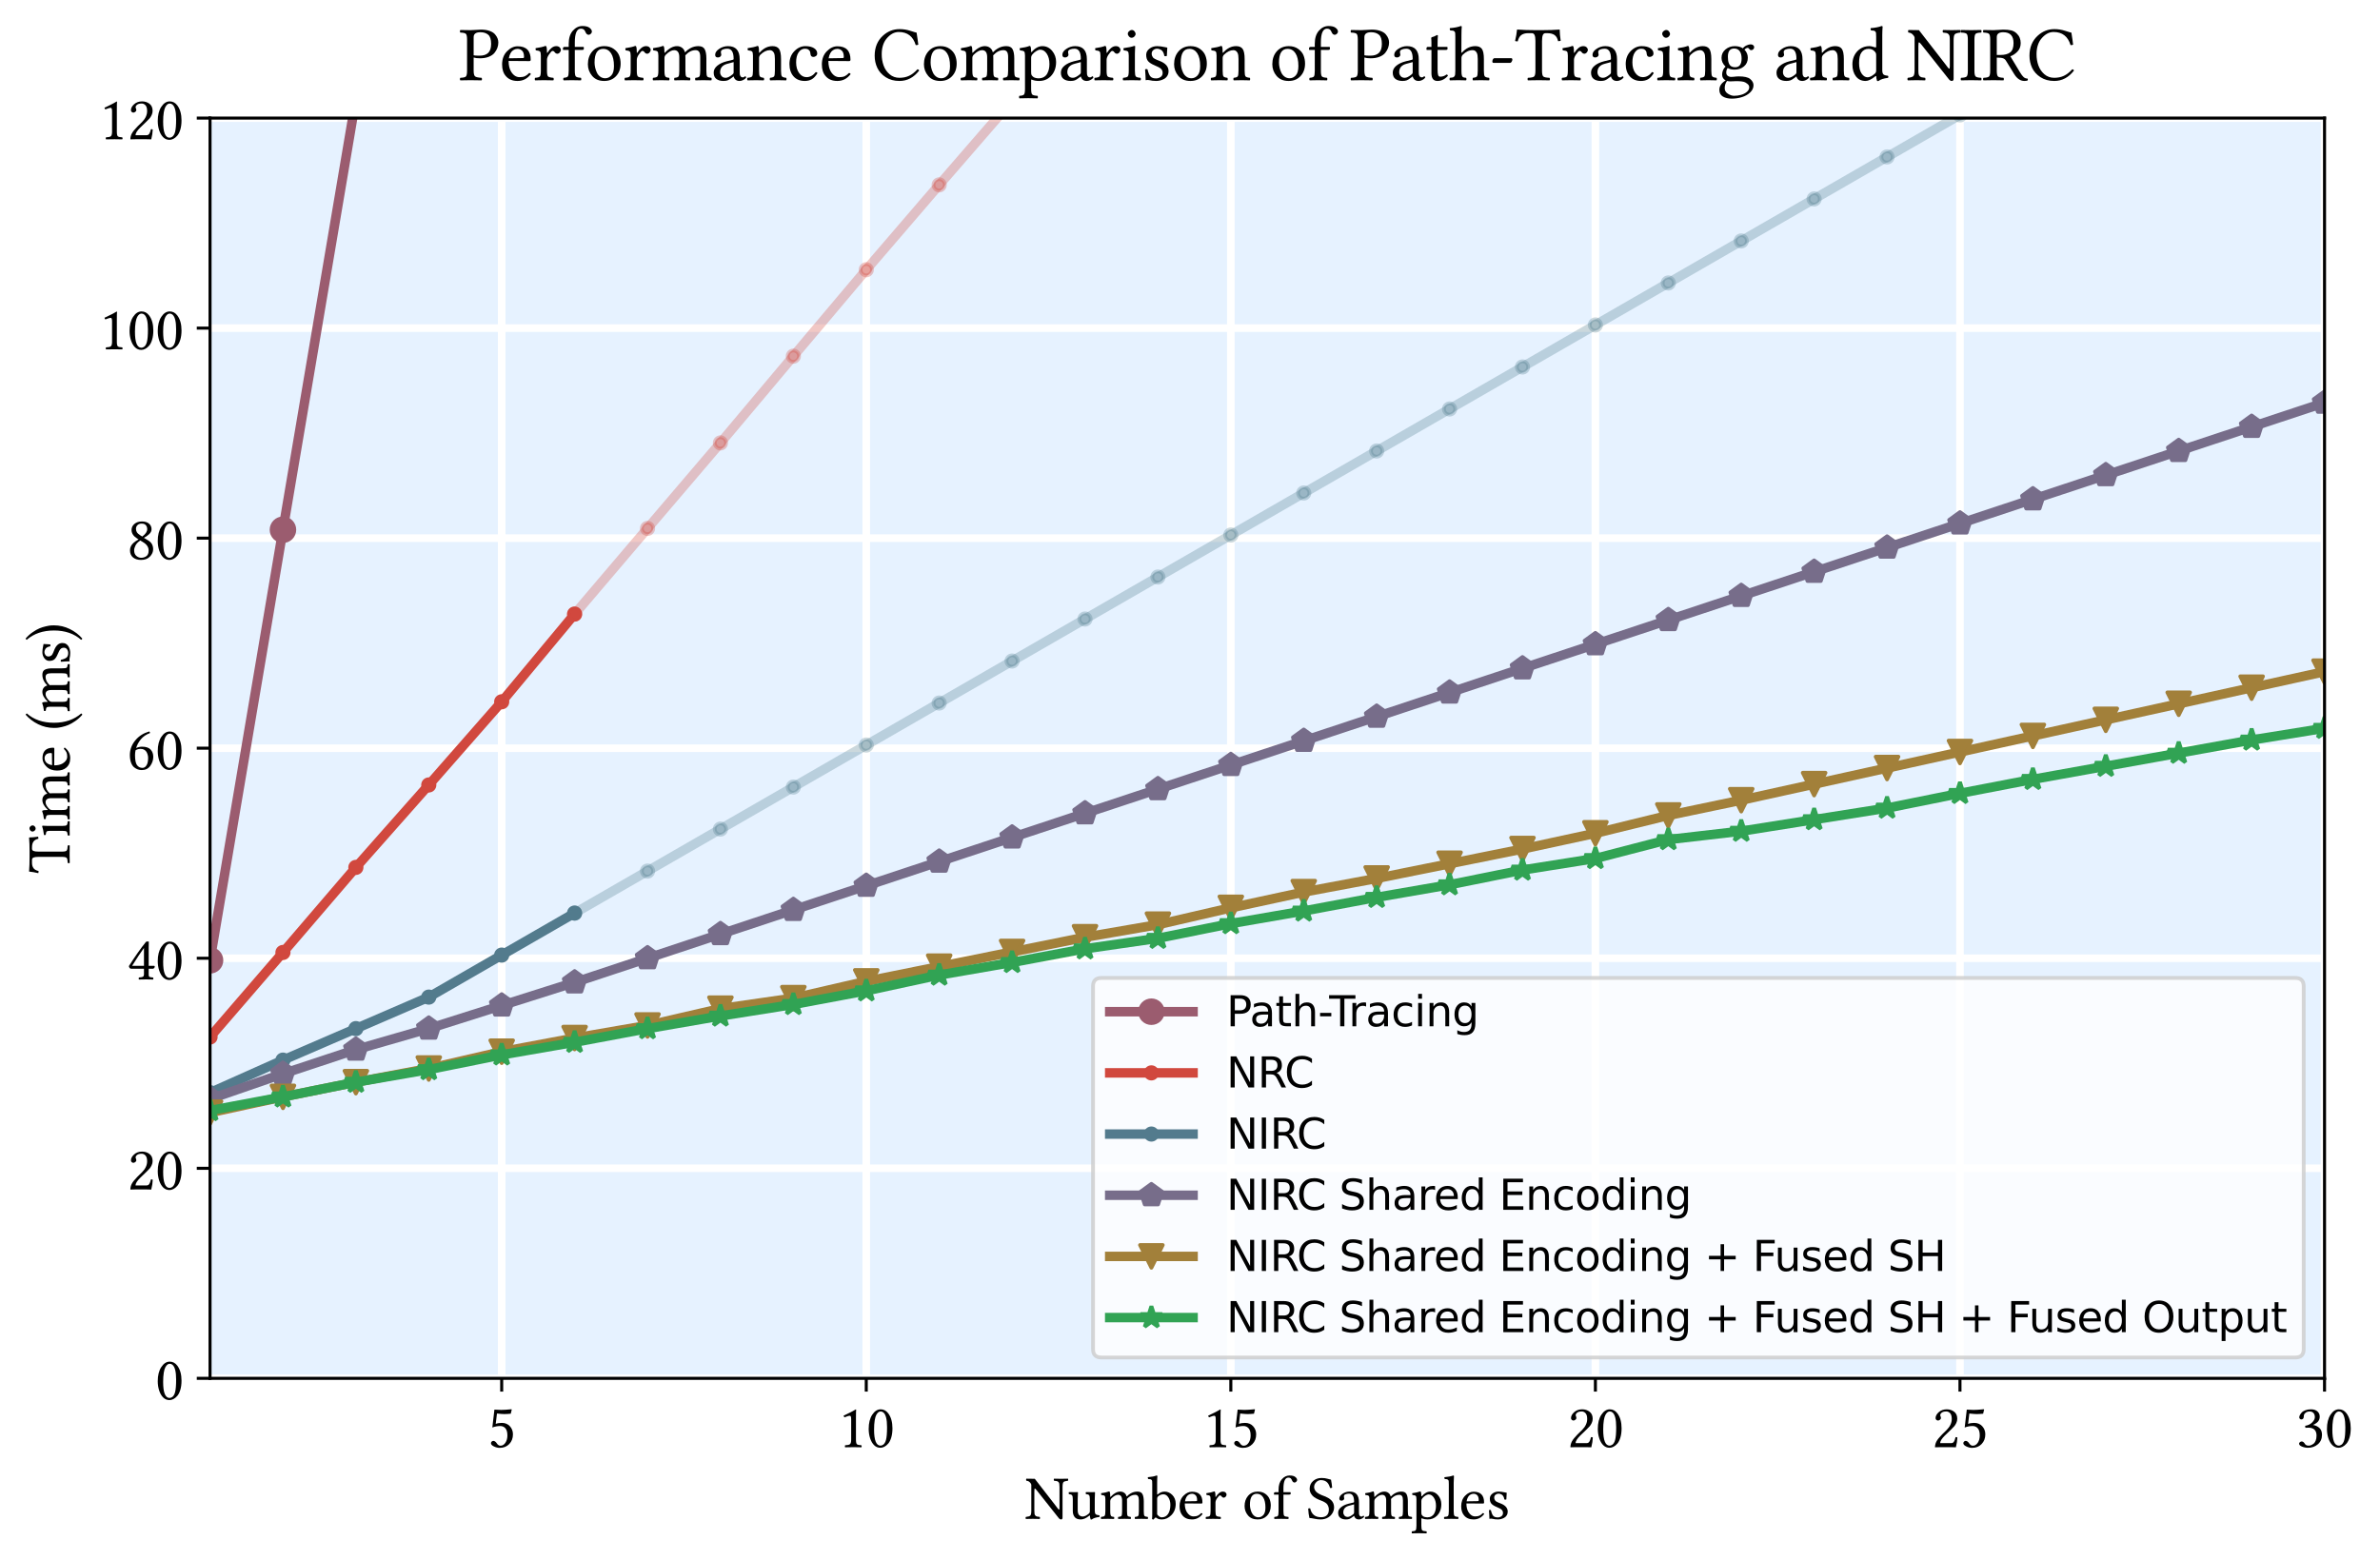 <?xml version="1.0" encoding="utf-8" standalone="no"?>
<!DOCTYPE svg PUBLIC "-//W3C//DTD SVG 1.1//EN"
  "http://www.w3.org/Graphics/SVG/1.1/DTD/svg11.dtd">
<svg xmlns:xlink="http://www.w3.org/1999/xlink" width="628.065pt" height="411.836pt" viewBox="0 0 628.065 411.836" xmlns="http://www.w3.org/2000/svg" version="1.1">
 <defs>
  <style type="text/css">*{stroke-linejoin: round; stroke-linecap: butt}</style>
 </defs>
 <g id="figure_1">
  <g id="patch_1">
   <path d="M 0 411.836 
L 628.065 411.836 
L 628.065 0 
L 0 0 
z
" style="fill: #ffffff"/>
  </g>
  <g id="axes_1">
   <g id="patch_2">
    <path d="M 55.428 363.806 
L 613.428 363.806 
L 613.428 31.166 
L 55.428 31.166 
z
" style="fill: #e6f2ff"/>
   </g>
   <g id="matplotlib.axis_1">
    <g id="xtick_1">
     <g id="line2d_1">
      <path d="M 132.393 363.806 
L 132.393 31.166 
" clip-path="url(#p00e0608045)" style="fill: none; stroke: #ffffff; stroke-width: 2; stroke-linecap: square"/>
     </g>
     <g id="line2d_2">
      <defs>
       <path id="md9bd9615a5" d="M 0 0 
L 0 3.5 
" style="stroke: #000000; stroke-width: 0.8"/>
      </defs>
      <g>
       <use xlink:href="#md9bd9615a5" x="132.393" y="363.806" style="stroke: #000000; stroke-width: 0.8"/>
      </g>
     </g>
     <g id="text_1">
      <!-- 5 -->
      <g transform="translate(128.674 381.978)scale(0.16 -0.16)">
       <defs>
        <path id="LinLibertine-35" d="M 2041 1209 
Q 2041 1709 1836 1945 
Q 1631 2181 1300 2181 
Q 897 2181 488 2028 
L 703 3872 
Q 1075 3841 1394 3841 
Q 1778 3841 2444 3909 
L 2491 3884 
L 2388 3450 
Q 1991 3413 1716 3413 
Q 1497 3413 966 3469 
L 838 2400 
Q 1100 2503 1466 2503 
Q 1984 2503 2298 2158 
Q 2613 1813 2613 1325 
Q 2613 716 2231 322 
Q 1850 -72 1253 -72 
Q 959 -72 653 76 
Q 347 225 347 409 
Q 347 506 420 576 
Q 494 647 588 647 
Q 759 647 916 441 
Q 922 428 953 387 
Q 984 347 998 326 
Q 1013 306 1044 275 
Q 1075 244 1100 228 
Q 1125 213 1164 189 
Q 1203 166 1245 159 
Q 1288 153 1338 153 
Q 1631 153 1836 458 
Q 2041 763 2041 1209 
z
" transform="scale(0.016)"/>
       </defs>
       <use xlink:href="#LinLibertine-35"/>
      </g>
     </g>
    </g>
    <g id="xtick_2">
     <g id="line2d_3">
      <path d="M 228.6 363.806 
L 228.6 31.166 
" clip-path="url(#p00e0608045)" style="fill: none; stroke: #ffffff; stroke-width: 2; stroke-linecap: square"/>
     </g>
     <g id="line2d_4">
      <g>
       <use xlink:href="#md9bd9615a5" x="228.6" y="363.806" style="stroke: #000000; stroke-width: 0.8"/>
      </g>
     </g>
     <g id="text_2">
      <!-- 10 -->
      <g transform="translate(221.162 381.978)scale(0.16 -0.16)">
       <defs>
        <path id="LinLibertine-31" d="M 1844 781 
Q 1844 397 1942 305 
Q 2041 213 2400 197 
Q 2431 166 2431 89 
Q 2431 13 2400 -13 
Q 1759 0 1619 0 
Q 1356 0 728 -13 
Q 703 13 703 89 
Q 703 166 728 197 
Q 1100 209 1225 309 
Q 1350 409 1350 781 
L 1350 2869 
Q 1350 3241 1222 3238 
Q 1050 3238 666 3078 
Q 588 3128 569 3250 
Q 1466 3666 1825 3891 
Q 1863 3891 1863 3859 
Q 1844 3713 1844 3003 
L 1844 781 
z
" transform="scale(0.016)"/>
        <path id="LinLibertine-30" d="M 1484 3681 
Q 1363 3681 1255 3603 
Q 1147 3525 1040 3340 
Q 934 3156 870 2762 
Q 806 2369 806 1813 
Q 806 163 1466 159 
Q 1522 159 1586 178 
Q 1650 197 1737 251 
Q 1825 306 1904 431 
Q 1984 556 2034 744 
Q 2144 1141 2144 2059 
Q 2144 3256 1772 3572 
Q 1650 3681 1484 3681 
z
M 1459 -63 
Q 1078 -63 809 206 
Q 547 466 398 916 
Q 250 1366 250 1881 
Q 250 2791 617 3347 
Q 984 3903 1484 3903 
Q 1953 3903 2266 3488 
Q 2700 2913 2700 1941 
Q 2700 1409 2578 998 
Q 2456 588 2262 367 
Q 2069 147 1862 42 
Q 1656 -63 1459 -63 
z
" transform="scale(0.016)"/>
       </defs>
       <use xlink:href="#LinLibertine-31"/>
       <use xlink:href="#LinLibertine-30" x="46.484"/>
      </g>
     </g>
    </g>
    <g id="xtick_3">
     <g id="line2d_5">
      <path d="M 324.807 363.806 
L 324.807 31.166 
" clip-path="url(#p00e0608045)" style="fill: none; stroke: #ffffff; stroke-width: 2; stroke-linecap: square"/>
     </g>
     <g id="line2d_6">
      <g>
       <use xlink:href="#md9bd9615a5" x="324.807" y="363.806" style="stroke: #000000; stroke-width: 0.8"/>
      </g>
     </g>
     <g id="text_3">
      <!-- 15 -->
      <g transform="translate(317.369 381.978)scale(0.16 -0.16)">
       <use xlink:href="#LinLibertine-31"/>
       <use xlink:href="#LinLibertine-35" x="46.484"/>
      </g>
     </g>
    </g>
    <g id="xtick_4">
     <g id="line2d_7">
      <path d="M 421.014 363.806 
L 421.014 31.166 
" clip-path="url(#p00e0608045)" style="fill: none; stroke: #ffffff; stroke-width: 2; stroke-linecap: square"/>
     </g>
     <g id="line2d_8">
      <g>
       <use xlink:href="#md9bd9615a5" x="421.014" y="363.806" style="stroke: #000000; stroke-width: 0.8"/>
      </g>
     </g>
     <g id="text_4">
      <!-- 20 -->
      <g transform="translate(413.576 381.978)scale(0.16 -0.16)">
       <defs>
        <path id="LinLibertine-32" d="M 391 2994 
Q 391 3313 717 3608 
Q 1044 3903 1544 3903 
Q 1978 3903 2301 3658 
Q 2625 3413 2625 2931 
Q 2625 2700 2528 2495 
Q 2431 2291 2320 2159 
Q 2209 2028 1984 1813 
L 1338 1191 
Q 863 716 863 416 
L 2003 416 
Q 2175 416 2272 550 
Q 2369 684 2450 1031 
Q 2572 1056 2638 997 
Q 2625 550 2484 -13 
Q 2191 0 1984 0 
L 863 0 
L 331 -13 
Q 331 294 476 578 
Q 622 863 1063 1313 
L 1538 1778 
Q 2063 2309 2059 2906 
Q 2059 3322 1890 3501 
Q 1722 3681 1503 3681 
Q 1184 3681 1028 3559 
Q 872 3438 872 3291 
Q 872 3259 897 3201 
Q 922 3144 922 3138 
Q 947 3047 947 3003 
Q 947 2906 842 2826 
Q 738 2747 647 2747 
Q 544 2747 467 2819 
Q 391 2891 391 2994 
z
" transform="scale(0.016)"/>
       </defs>
       <use xlink:href="#LinLibertine-32"/>
       <use xlink:href="#LinLibertine-30" x="46.484"/>
      </g>
     </g>
    </g>
    <g id="xtick_5">
     <g id="line2d_9">
      <path d="M 517.221 363.806 
L 517.221 31.166 
" clip-path="url(#p00e0608045)" style="fill: none; stroke: #ffffff; stroke-width: 2; stroke-linecap: square"/>
     </g>
     <g id="line2d_10">
      <g>
       <use xlink:href="#md9bd9615a5" x="517.221" y="363.806" style="stroke: #000000; stroke-width: 0.8"/>
      </g>
     </g>
     <g id="text_5">
      <!-- 25 -->
      <g transform="translate(509.783 381.978)scale(0.16 -0.16)">
       <use xlink:href="#LinLibertine-32"/>
       <use xlink:href="#LinLibertine-35" x="46.484"/>
      </g>
     </g>
    </g>
    <g id="xtick_6">
     <g id="line2d_11">
      <path d="M 613.428 363.806 
L 613.428 31.166 
" clip-path="url(#p00e0608045)" style="fill: none; stroke: #ffffff; stroke-width: 2; stroke-linecap: square"/>
     </g>
     <g id="line2d_12">
      <g>
       <use xlink:href="#md9bd9615a5" x="613.428" y="363.806" style="stroke: #000000; stroke-width: 0.8"/>
      </g>
     </g>
     <g id="text_6">
      <!-- 30 -->
      <g transform="translate(605.99 381.978)scale(0.16 -0.16)">
       <defs>
        <path id="LinLibertine-33" d="M 1375 3681 
Q 1259 3681 1139 3648 
Q 1019 3616 894 3497 
Q 769 3378 769 3194 
Q 769 2863 519 2859 
Q 416 2859 358 2931 
Q 300 3003 300 3078 
Q 300 3175 361 3300 
Q 422 3425 550 3569 
Q 678 3713 931 3808 
Q 1184 3903 1509 3903 
Q 1963 3903 2209 3653 
Q 2409 3450 2409 3147 
Q 2409 2878 2261 2676 
Q 2113 2475 1734 2297 
L 1741 2284 
Q 2100 2228 2372 1984 
Q 2644 1741 2644 1275 
Q 2644 666 2220 301 
Q 1797 -63 1203 -63 
Q 884 -63 582 60 
Q 281 184 281 366 
Q 281 444 367 516 
Q 453 588 550 588 
Q 703 588 825 422 
Q 831 416 854 381 
Q 878 347 887 333 
Q 897 319 919 291 
Q 941 263 959 250 
Q 978 238 1014 214 
Q 1050 191 1087 181 
Q 1125 172 1176 165 
Q 1228 159 1288 159 
Q 1391 159 1508 204 
Q 1625 250 1762 348 
Q 1900 447 1990 665 
Q 2081 884 2081 1184 
Q 2081 2009 1241 2009 
Q 1044 2009 934 1997 
L 903 2203 
Q 1347 2266 1628 2548 
Q 1909 2831 1909 3103 
Q 1909 3300 1831 3433 
Q 1753 3566 1637 3623 
Q 1522 3681 1375 3681 
z
" transform="scale(0.016)"/>
       </defs>
       <use xlink:href="#LinLibertine-33"/>
       <use xlink:href="#LinLibertine-30" x="46.484"/>
      </g>
     </g>
    </g>
    <g id="text_7">
     <!-- Number of Samples -->
     <g transform="translate(270.483 400.893)scale(0.16 -0.16)">
      <defs>
       <path id="LinLibertine-4e" d="M 3559 3278 
Q 3559 3503 3539 3620 
Q 3519 3738 3442 3805 
Q 3366 3872 3283 3890 
Q 3200 3909 3003 3928 
Q 2972 3953 2970 4031 
Q 2969 4109 3003 4141 
Q 3644 4128 3713 4128 
Q 3803 4128 4428 4141 
Q 4453 4109 4453 4032 
Q 4453 3956 4428 3928 
Q 4069 3891 3970 3789 
Q 3872 3688 3872 3278 
L 3872 134 
Q 3872 -63 3725 -63 
Q 3584 -63 3469 91 
L 1234 2913 
Q 1069 3125 1017 3123 
Q 966 3122 966 2809 
L 966 850 
Q 966 625 986 508 
Q 1006 391 1082 323 
Q 1159 256 1242 237 
Q 1325 219 1522 197 
Q 1547 166 1548 89 
Q 1550 13 1522 -13 
Q 881 0 813 0 
Q 722 0 97 -13 
Q 66 13 64 89 
Q 63 166 97 197 
Q 456 234 554 337 
Q 653 441 653 850 
L 653 3519 
Q 622 3659 481 3787 
Q 341 3916 147 3928 
Q 116 3953 116 4031 
Q 116 4109 147 4141 
L 1013 4128 
L 3206 1300 
Q 3250 1244 3301 1172 
Q 3353 1100 3379 1069 
Q 3406 1038 3434 1005 
Q 3463 972 3481 959 
Q 3500 947 3513 947 
Q 3556 947 3559 1141 
L 3559 3278 
z
" transform="scale(0.016)"/>
       <path id="LinLibertine-75" d="M 1388 -63 
Q 947 -63 755 182 
Q 563 428 563 806 
L 563 2034 
Q 563 2334 483 2431 
Q 403 2528 166 2547 
Q 141 2572 141 2648 
Q 141 2725 166 2759 
Q 641 2747 819 2747 
Q 978 2747 1044 2759 
Q 1094 2759 1094 2719 
Q 1069 2250 1069 2059 
L 1069 897 
Q 1069 519 1225 378 
Q 1381 238 1581 238 
Q 1869 238 2222 544 
Q 2325 634 2322 794 
L 2322 2028 
Q 2322 2334 2245 2434 
Q 2169 2534 1925 2547 
Q 1894 2572 1894 2648 
Q 1894 2725 1925 2759 
Q 2400 2747 2578 2747 
Q 2738 2747 2803 2759 
Q 2853 2759 2853 2719 
Q 2828 2250 2828 2059 
L 2828 831 
Q 2828 581 2915 486 
Q 3003 391 3297 366 
Q 3328 334 3328 276 
Q 3328 219 3297 191 
Q 2759 128 2522 -63 
Q 2450 -81 2400 -63 
Q 2328 169 2328 313 
Q 2328 384 2253 319 
Q 1784 -63 1388 -63 
z
" transform="scale(0.016)"/>
       <path id="LinLibertine-6d" d="M 1106 2291 
Q 1106 2213 1150 2275 
Q 1159 2284 1166 2291 
Q 1659 2809 2138 2809 
Q 2381 2809 2556 2676 
Q 2731 2544 2778 2341 
Q 2794 2278 2847 2338 
Q 3006 2506 3197 2615 
Q 3388 2725 3559 2767 
Q 3731 2809 3903 2809 
Q 4294 2809 4428 2546 
Q 4563 2284 4563 1791 
L 4563 781 
Q 4563 397 4630 308 
Q 4697 219 4972 197 
Q 4997 172 4997 95 
Q 4997 19 4972 -13 
Q 4422 0 4313 0 
Q 4197 0 3659 -13 
Q 3634 19 3634 95 
Q 3634 172 3659 197 
Q 3922 216 3989 309 
Q 4056 403 4056 781 
L 4056 1906 
Q 4056 2213 3961 2345 
Q 3866 2478 3675 2478 
Q 3216 2478 2828 2053 
Q 2834 1975 2834 1797 
L 2834 781 
Q 2834 397 2898 308 
Q 2963 219 3213 197 
Q 3238 172 3238 92 
Q 3238 13 3213 -13 
Q 2663 0 2584 0 
Q 2469 0 1931 -13 
Q 1906 13 1906 89 
Q 1906 166 1931 197 
Q 2200 216 2264 306 
Q 2328 397 2328 781 
L 2328 1894 
Q 2328 2475 1906 2478 
Q 1600 2478 1216 2100 
Q 1106 1984 1106 1831 
L 1106 781 
Q 1106 513 1139 400 
Q 1172 288 1240 252 
Q 1309 216 1491 197 
Q 1519 169 1519 92 
Q 1519 16 1491 -13 
Q 953 0 856 0 
Q 691 0 166 -13 
Q 141 13 141 89 
Q 141 166 166 197 
Q 447 216 525 309 
Q 603 403 603 781 
L 603 2028 
Q 603 2297 528 2367 
Q 453 2438 184 2463 
Q 147 2572 172 2644 
Q 672 2706 978 2828 
Q 1028 2828 1056 2778 
Q 1106 2663 1106 2291 
z
" transform="scale(0.016)"/>
       <path id="LinLibertine-62" d="M 1113 2322 
Q 1003 2225 1006 2053 
L 1006 453 
Q 1250 153 1466 153 
Q 1906 153 2137 508 
Q 2369 863 2369 1434 
Q 2369 1894 2161 2211 
Q 1953 2528 1656 2528 
Q 1344 2528 1113 2322 
z
M 1069 2522 
Q 1388 2809 1784 2809 
Q 2225 2809 2572 2457 
Q 2919 2106 2919 1550 
Q 2919 834 2476 385 
Q 2034 -63 1503 -63 
Q 1128 -63 941 94 
Q 888 138 852 136 
Q 816 134 766 78 
Q 744 53 711 18 
Q 678 -16 662 -30 
Q 647 -44 616 -78 
Q 525 -78 475 0 
Q 500 122 500 453 
L 500 3578 
Q 500 3784 490 3886 
Q 481 3988 411 4036 
Q 341 4084 302 4087 
Q 263 4091 91 4103 
Q 19 4175 50 4294 
Q 619 4338 947 4469 
Q 1031 4469 1031 4403 
Q 1006 4147 1006 3731 
L 1006 2553 
Q 1006 2466 1069 2522 
z
" transform="scale(0.016)"/>
       <path id="LinLibertine-65" d="M 794 1806 
L 1953 1825 
Q 2050 1825 2047 1913 
Q 2047 2278 1890 2431 
Q 1734 2584 1516 2584 
Q 1431 2584 1350 2562 
Q 1269 2541 1150 2470 
Q 1031 2400 934 2228 
Q 838 2056 794 1806 
z
M 2472 594 
Q 2581 588 2606 494 
Q 2178 -63 1516 -63 
Q 881 -63 538 347 
Q 238 694 238 1294 
Q 238 1972 644 2384 
Q 1050 2797 1516 2797 
Q 2597 2797 2597 1684 
Q 2597 1575 2478 1575 
L 775 1588 
Q 775 1050 978 709 
Q 1259 250 1678 250 
Q 1947 250 2117 326 
Q 2288 403 2472 594 
z
" transform="scale(0.016)"/>
       <path id="LinLibertine-72" d="M 1147 2291 
Q 1147 2259 1156 2246 
Q 1166 2234 1197 2278 
Q 1325 2497 1514 2653 
Q 1703 2809 1906 2809 
Q 2091 2809 2191 2711 
Q 2291 2613 2291 2503 
Q 2291 2381 2198 2281 
Q 2106 2181 1991 2181 
Q 1947 2181 1901 2204 
Q 1856 2228 1834 2250 
Q 1813 2272 1777 2314 
Q 1741 2356 1728 2369 
Q 1684 2413 1594 2413 
Q 1516 2413 1300 2100 
Q 1147 1869 1147 1672 
L 1147 781 
Q 1147 397 1233 311 
Q 1319 225 1672 197 
Q 1703 166 1703 89 
Q 1703 13 1672 -13 
Q 1122 0 897 0 
Q 706 0 166 -13 
Q 141 13 141 89 
Q 141 166 166 197 
Q 478 216 559 306 
Q 641 397 641 781 
L 641 2028 
Q 641 2297 567 2367 
Q 494 2438 225 2463 
Q 188 2572 213 2644 
Q 713 2706 1019 2828 
Q 1069 2828 1094 2778 
Q 1147 2663 1147 2291 
z
" transform="scale(0.016)"/>
       <path id="LinLibertine-20" transform="scale(0.016)"/>
       <path id="LinLibertine-6f" d="M 263 1313 
Q 263 1947 616 2363 
Q 997 2809 1619 2809 
Q 2078 2809 2395 2582 
Q 2713 2356 2838 2042 
Q 2963 1728 2963 1369 
Q 2963 700 2547 294 
Q 2181 -66 1606 -63 
Q 966 -63 614 353 
Q 263 769 263 1313 
z
M 1522 2584 
Q 813 2584 813 1459 
Q 813 1253 861 1042 
Q 909 831 1004 626 
Q 1100 422 1279 290 
Q 1459 159 1697 159 
Q 1978 159 2195 390 
Q 2413 622 2413 1166 
Q 2413 1850 2175 2217 
Q 1938 2584 1522 2584 
z
" transform="scale(0.016)"/>
       <path id="LinLibertine-66" d="M 1119 781 
Q 1119 397 1203 308 
Q 1288 219 1625 197 
Q 1650 166 1650 89 
Q 1650 13 1625 -13 
Q 1075 0 872 0 
Q 738 0 197 -13 
Q 166 13 166 89 
Q 166 166 197 197 
Q 472 216 544 306 
Q 616 397 616 781 
L 616 2497 
L 172 2497 
Q 141 2497 141 2534 
L 141 2619 
Q 141 2747 288 2747 
L 616 2747 
L 616 3003 
Q 616 3700 958 4084 
Q 1300 4469 1747 4469 
Q 2131 4469 2322 4331 
Q 2528 4178 2528 4006 
Q 2528 3909 2439 3826 
Q 2350 3744 2266 3744 
Q 2100 3744 2009 3950 
Q 1947 4116 1859 4183 
Q 1772 4250 1625 4250 
Q 1119 4250 1119 3109 
L 1119 2747 
L 1813 2747 
Q 1863 2747 1863 2706 
L 1863 2578 
Q 1863 2494 1716 2497 
L 1119 2497 
L 1119 781 
z
" transform="scale(0.016)"/>
       <path id="LinLibertine-53" d="M 2525 4038 
Q 2613 3597 2641 3213 
Q 2594 3178 2431 3175 
Q 2400 3275 2370 3354 
Q 2341 3434 2297 3521 
Q 2253 3609 2201 3675 
Q 2150 3741 2078 3803 
Q 2006 3866 1922 3906 
Q 1838 3947 1727 3970 
Q 1616 3994 1484 3994 
Q 1206 3994 995 3772 
Q 784 3550 784 3278 
Q 784 3128 853 2995 
Q 922 2863 1015 2773 
Q 1109 2684 1261 2596 
Q 1413 2509 1516 2467 
Q 1619 2425 1772 2365 
Q 1925 2306 1966 2291 
Q 2153 2209 2298 2117 
Q 2444 2025 2573 1892 
Q 2703 1759 2772 1578 
Q 2841 1397 2841 1178 
Q 2841 875 2678 597 
Q 2516 319 2241 147 
Q 1903 -63 1450 -63 
Q 1147 -63 814 10 
Q 481 84 300 84 
Q 203 488 172 1056 
Q 272 1109 381 1075 
Q 581 166 1503 166 
Q 1888 166 2095 367 
Q 2303 569 2303 953 
Q 2303 1128 2248 1273 
Q 2194 1419 2123 1508 
Q 2053 1597 1923 1680 
Q 1794 1763 1708 1800 
Q 1622 1838 1464 1898 
Q 1306 1959 1250 1984 
Q 972 2106 784 2239 
Q 597 2372 461 2597 
Q 325 2822 325 3103 
Q 325 3597 683 3905 
Q 1041 4213 1544 4213 
Q 1909 4213 2173 4131 
Q 2438 4050 2525 4038 
z
" transform="scale(0.016)"/>
       <path id="LinLibertine-61" d="M 1875 1491 
L 1369 1356 
Q 759 1203 763 653 
Q 763 481 880 339 
Q 997 197 1222 197 
Q 1447 197 1784 475 
Q 1875 538 1875 641 
L 1875 1491 
z
M 1875 306 
L 1863 306 
L 1734 206 
Q 1522 41 1387 -11 
Q 1253 -63 1038 -63 
Q 672 -63 451 103 
Q 231 269 231 628 
Q 231 947 522 1190 
Q 813 1434 1288 1556 
L 1838 1691 
Q 1875 1703 1875 1766 
Q 1875 2597 1356 2597 
Q 1144 2597 984 2530 
Q 825 2463 825 2328 
Q 825 2238 838 2203 
Q 856 2166 856 2088 
Q 856 2016 779 1945 
Q 703 1875 575 1875 
Q 350 1875 353 2100 
Q 353 2363 686 2586 
Q 1019 2809 1409 2809 
Q 2375 2809 2375 1728 
L 2375 775 
Q 2375 591 2384 494 
Q 2394 397 2455 314 
Q 2516 231 2631 231 
Q 2709 231 2765 281 
Q 2822 331 2828 331 
Q 2847 331 2880 293 
Q 2913 256 2913 225 
Q 2913 206 2845 139 
Q 2778 72 2643 4 
Q 2509 -63 2369 -63 
Q 1984 -66 1875 306 
z
" transform="scale(0.016)"/>
       <path id="LinLibertine-70" d="M 1119 2119 
Q 1016 1991 1019 1838 
L 1019 672 
Q 1019 553 1031 492 
Q 1044 431 1072 392 
Q 1100 353 1172 288 
Q 1250 219 1383 186 
Q 1516 153 1625 153 
Q 1881 153 2067 259 
Q 2253 366 2348 547 
Q 2444 728 2486 920 
Q 2528 1113 2528 1331 
Q 2528 1856 2308 2186 
Q 2088 2516 1766 2516 
Q 1631 2516 1439 2397 
Q 1247 2278 1119 2119 
z
M 1019 2356 
Q 1019 2325 1037 2317 
Q 1056 2309 1069 2328 
Q 1478 2809 1947 2809 
Q 2428 2809 2753 2418 
Q 3078 2028 3078 1503 
Q 3078 753 2606 294 
Q 2228 -66 1663 -63 
Q 1350 -63 1106 34 
Q 1056 59 1037 53 
Q 1019 47 1019 -13 
L 1019 -703 
Q 1019 -1088 1105 -1178 
Q 1191 -1269 1544 -1288 
Q 1575 -1319 1575 -1395 
Q 1575 -1472 1544 -1497 
Q 994 -1484 769 -1484 
Q 591 -1484 50 -1497 
Q 25 -1472 25 -1395 
Q 25 -1319 50 -1288 
Q 350 -1275 431 -1181 
Q 513 -1088 513 -703 
L 513 2028 
Q 513 2297 439 2367 
Q 366 2438 97 2463 
Q 59 2572 84 2644 
Q 584 2706 891 2828 
Q 941 2828 966 2778 
Q 1019 2663 1019 2356 
z
" transform="scale(0.016)"/>
       <path id="LinLibertine-6c" d="M 609 781 
L 609 3578 
Q 609 3784 598 3886 
Q 588 3988 517 4036 
Q 447 4084 409 4087 
Q 372 4091 197 4103 
Q 125 4175 159 4294 
Q 728 4338 1056 4469 
Q 1141 4469 1141 4403 
Q 1116 4147 1113 3731 
L 1113 781 
Q 1113 397 1194 305 
Q 1275 213 1575 197 
Q 1600 166 1600 89 
Q 1600 13 1575 -13 
Q 1025 0 863 0 
Q 684 0 147 -13 
Q 116 13 116 89 
Q 116 166 147 197 
Q 447 209 528 303 
Q 609 397 609 781 
z
" transform="scale(0.016)"/>
       <path id="LinLibertine-73" d="M 306 884 
Q 338 916 406 916 
Q 475 916 506 891 
Q 616 438 756 300 
Q 897 147 1209 147 
Q 1416 147 1584 262 
Q 1753 378 1753 594 
Q 1753 806 1622 934 
Q 1491 1063 1100 1222 
Q 716 1381 556 1567 
Q 397 1753 397 2094 
Q 397 2394 665 2601 
Q 934 2809 1300 2809 
Q 1447 2809 1600 2787 
Q 1753 2766 1923 2730 
Q 2094 2694 2138 2688 
Q 2138 2603 2119 2370 
Q 2100 2138 2100 2009 
Q 2069 1978 1997 1978 
Q 1925 1978 1894 2003 
Q 1863 2194 1789 2322 
Q 1716 2450 1616 2504 
Q 1516 2559 1442 2578 
Q 1369 2597 1300 2597 
Q 1128 2597 989 2486 
Q 850 2375 850 2188 
Q 850 2084 884 2003 
Q 919 1922 961 1870 
Q 1003 1819 1103 1764 
Q 1203 1709 1272 1681 
Q 1341 1653 1491 1594 
Q 2241 1309 2241 744 
Q 2241 519 2134 351 
Q 2028 184 1862 98 
Q 1697 13 1536 -25 
Q 1375 -63 1222 -63 
Q 909 -63 641 6 
Q 597 19 513 19 
Q 450 19 353 0 
Q 350 334 306 884 
z
" transform="scale(0.016)"/>
      </defs>
      <use xlink:href="#LinLibertine-4e"/>
      <use xlink:href="#LinLibertine-75" x="69.873"/>
      <use xlink:href="#LinLibertine-6d" x="122.949"/>
      <use xlink:href="#LinLibertine-62" x="201.904"/>
      <use xlink:href="#LinLibertine-65" x="251.172"/>
      <use xlink:href="#LinLibertine-72" x="295.85"/>
      <use xlink:href="#LinLibertine-20" x="333.008"/>
      <use xlink:href="#LinLibertine-6f" x="358.008"/>
      <use xlink:href="#LinLibertine-66" x="408.398"/>
      <use xlink:href="#LinLibertine-20" x="439.355"/>
      <use xlink:href="#LinLibertine-53" x="464.355"/>
      <use xlink:href="#LinLibertine-61" x="512.842"/>
      <use xlink:href="#LinLibertine-6d" x="558.496"/>
      <use xlink:href="#LinLibertine-70" x="637.451"/>
      <use xlink:href="#LinLibertine-6c" x="689.307"/>
      <use xlink:href="#LinLibertine-65" x="715.674"/>
      <use xlink:href="#LinLibertine-73" x="760.352"/>
     </g>
    </g>
   </g>
   <g id="matplotlib.axis_2">
    <g id="ytick_1">
     <g id="line2d_13">
      <path d="M 55.428 363.806 
L 613.428 363.806 
" clip-path="url(#p00e0608045)" style="fill: none; stroke: #ffffff; stroke-width: 2; stroke-linecap: square"/>
     </g>
     <g id="line2d_14">
      <defs>
       <path id="m77b6c1670e" d="M 0 0 
L -3.5 0 
" style="stroke: #000000; stroke-width: 0.8"/>
      </defs>
      <g>
       <use xlink:href="#m77b6c1670e" x="55.428" y="363.806" style="stroke: #000000; stroke-width: 0.8"/>
      </g>
     </g>
     <g id="text_8">
      <!-- 0 -->
      <g transform="translate(40.99 369.392)scale(0.16 -0.16)">
       <use xlink:href="#LinLibertine-30"/>
      </g>
     </g>
    </g>
    <g id="ytick_2">
     <g id="line2d_15">
      <path d="M 55.428 308.366 
L 613.428 308.366 
" clip-path="url(#p00e0608045)" style="fill: none; stroke: #ffffff; stroke-width: 2; stroke-linecap: square"/>
     </g>
     <g id="line2d_16">
      <g>
       <use xlink:href="#m77b6c1670e" x="55.428" y="308.366" style="stroke: #000000; stroke-width: 0.8"/>
      </g>
     </g>
     <g id="text_9">
      <!-- 20 -->
      <g transform="translate(33.553 313.952)scale(0.16 -0.16)">
       <use xlink:href="#LinLibertine-32"/>
       <use xlink:href="#LinLibertine-30" x="46.484"/>
      </g>
     </g>
    </g>
    <g id="ytick_3">
     <g id="line2d_17">
      <path d="M 55.428 252.926 
L 613.428 252.926 
" clip-path="url(#p00e0608045)" style="fill: none; stroke: #ffffff; stroke-width: 2; stroke-linecap: square"/>
     </g>
     <g id="line2d_18">
      <g>
       <use xlink:href="#m77b6c1670e" x="55.428" y="252.926" style="stroke: #000000; stroke-width: 0.8"/>
      </g>
     </g>
     <g id="text_10">
      <!-- 40 -->
      <g transform="translate(33.553 258.512)scale(0.16 -0.16)">
       <defs>
        <path id="LinLibertine-34" d="M 1734 3244 
Q 1247 2578 513 1403 
L 1734 1403 
L 1734 3244 
z
M 2753 1403 
Q 2850 1403 2847 1300 
Q 2847 1244 2786 1172 
Q 2725 1100 2663 1100 
L 2222 1100 
L 2222 513 
Q 2222 409 2237 348 
Q 2253 288 2320 259 
Q 2388 231 2425 225 
Q 2463 219 2603 203 
Q 2647 197 2669 197 
Q 2700 166 2700 89 
Q 2700 13 2669 -13 
Q 2259 0 1972 0 
Q 1625 0 1216 -13 
Q 1191 13 1191 89 
Q 1191 166 1216 197 
Q 1559 222 1644 291 
Q 1734 363 1734 513 
L 1734 1100 
L 428 1100 
Q 231 1100 178 1369 
Q 1169 2925 1913 3834 
Q 1969 3906 2016 3903 
L 2222 3903 
L 2234 3891 
Q 2222 3834 2222 3272 
L 2222 1403 
L 2753 1403 
z
" transform="scale(0.016)"/>
       </defs>
       <use xlink:href="#LinLibertine-34"/>
       <use xlink:href="#LinLibertine-30" x="46.484"/>
      </g>
     </g>
    </g>
    <g id="ytick_4">
     <g id="line2d_19">
      <path d="M 55.428 197.486 
L 613.428 197.486 
" clip-path="url(#p00e0608045)" style="fill: none; stroke: #ffffff; stroke-width: 2; stroke-linecap: square"/>
     </g>
     <g id="line2d_20">
      <g>
       <use xlink:href="#m77b6c1670e" x="55.428" y="197.486" style="stroke: #000000; stroke-width: 0.8"/>
      </g>
     </g>
     <g id="text_11">
      <!-- 60 -->
      <g transform="translate(33.553 203.072)scale(0.16 -0.16)">
       <defs>
        <path id="LinLibertine-36" d="M 866 1966 
Q 813 1709 813 1466 
Q 813 709 1020 431 
Q 1228 153 1581 153 
Q 1831 153 1997 415 
Q 2163 678 2163 1178 
Q 2163 1319 2128 1462 
Q 2094 1606 2017 1759 
Q 1941 1913 1780 2013 
Q 1619 2113 1394 2113 
Q 1091 2113 866 1966 
z
M 925 2197 
Q 1228 2334 1528 2338 
Q 2138 2338 2416 2045 
Q 2694 1753 2694 1294 
Q 2694 800 2387 364 
Q 2081 -72 1509 -72 
Q 1297 -72 1106 -8 
Q 916 56 717 214 
Q 519 372 400 698 
Q 281 1025 281 1484 
Q 281 2341 878 3034 
Q 1409 3656 2278 3909 
Q 2356 3859 2356 3744 
Q 1766 3522 1420 3109 
Q 1075 2697 925 2197 
z
" transform="scale(0.016)"/>
       </defs>
       <use xlink:href="#LinLibertine-36"/>
       <use xlink:href="#LinLibertine-30" x="46.484"/>
      </g>
     </g>
    </g>
    <g id="ytick_5">
     <g id="line2d_21">
      <path d="M 55.428 142.046 
L 613.428 142.046 
" clip-path="url(#p00e0608045)" style="fill: none; stroke: #ffffff; stroke-width: 2; stroke-linecap: square"/>
     </g>
     <g id="line2d_22">
      <g>
       <use xlink:href="#m77b6c1670e" x="55.428" y="142.046" style="stroke: #000000; stroke-width: 0.8"/>
      </g>
     </g>
     <g id="text_12">
      <!-- 80 -->
      <g transform="translate(33.553 147.632)scale(0.16 -0.16)">
       <defs>
        <path id="LinLibertine-38" d="M 1497 3681 
Q 1222 3681 1065 3526 
Q 909 3372 909 3144 
Q 909 2966 995 2808 
Q 1081 2650 1356 2472 
L 1556 2350 
Q 2069 2728 2069 3109 
Q 2069 3353 1930 3517 
Q 1791 3681 1497 3681 
z
M 2516 3103 
Q 2516 2828 2269 2595 
Q 2022 2363 1728 2216 
L 2181 1941 
Q 2681 1641 2681 1038 
Q 2681 628 2348 282 
Q 2016 -63 1434 -63 
Q 916 -63 605 195 
Q 294 453 294 934 
Q 294 1375 666 1703 
Q 888 1897 1181 2053 
L 1019 2156 
Q 456 2509 453 3022 
Q 453 3400 751 3651 
Q 1050 3903 1528 3903 
Q 1988 3903 2252 3679 
Q 2516 3456 2516 3103 
z
M 1447 159 
Q 1741 159 1978 323 
Q 2216 488 2216 909 
Q 2216 1422 1656 1759 
L 1356 1941 
Q 997 1703 859 1425 
Q 722 1147 722 934 
Q 722 544 950 351 
Q 1178 159 1447 159 
z
" transform="scale(0.016)"/>
       </defs>
       <use xlink:href="#LinLibertine-38"/>
       <use xlink:href="#LinLibertine-30" x="46.484"/>
      </g>
     </g>
    </g>
    <g id="ytick_6">
     <g id="line2d_23">
      <path d="M 55.428 86.606 
L 613.428 86.606 
" clip-path="url(#p00e0608045)" style="fill: none; stroke: #ffffff; stroke-width: 2; stroke-linecap: square"/>
     </g>
     <g id="line2d_24">
      <g>
       <use xlink:href="#m77b6c1670e" x="55.428" y="86.606" style="stroke: #000000; stroke-width: 0.8"/>
      </g>
     </g>
     <g id="text_13">
      <!-- 100 -->
      <g transform="translate(26.115 92.192)scale(0.16 -0.16)">
       <use xlink:href="#LinLibertine-31"/>
       <use xlink:href="#LinLibertine-30" x="46.484"/>
       <use xlink:href="#LinLibertine-30" x="92.969"/>
      </g>
     </g>
    </g>
    <g id="ytick_7">
     <g id="line2d_25">
      <path d="M 55.428 31.166 
L 613.428 31.166 
" clip-path="url(#p00e0608045)" style="fill: none; stroke: #ffffff; stroke-width: 2; stroke-linecap: square"/>
     </g>
     <g id="line2d_26">
      <g>
       <use xlink:href="#m77b6c1670e" x="55.428" y="31.166" style="stroke: #000000; stroke-width: 0.8"/>
      </g>
     </g>
     <g id="text_14">
      <!-- 120 -->
      <g transform="translate(26.115 36.752)scale(0.16 -0.16)">
       <use xlink:href="#LinLibertine-31"/>
       <use xlink:href="#LinLibertine-32" x="46.484"/>
       <use xlink:href="#LinLibertine-30" x="92.969"/>
      </g>
     </g>
    </g>
    <g id="text_15">
     <!-- Time (ms) -->
     <g transform="translate(18.372 230.516)rotate(-90)scale(0.16 -0.16)">
      <defs>
       <path id="LinLibertine-54" d="M 2241 781 
Q 2241 397 2348 305 
Q 2456 213 2859 197 
Q 2891 166 2892 89 
Q 2894 13 2859 -13 
Q 2219 0 1972 0 
Q 1703 0 1075 -13 
Q 1050 13 1050 89 
Q 1050 166 1075 197 
Q 1478 209 1587 303 
Q 1697 397 1697 781 
L 1697 3244 
Q 1697 3556 1630 3717 
Q 1563 3878 1394 3878 
L 1081 3878 
Q 750 3878 537 3725 
Q 325 3572 238 3200 
Q 103 3200 19 3231 
Q 147 3781 178 4159 
Q 178 4178 206 4178 
Q 853 4128 1697 4128 
L 2247 4128 
Q 3097 4128 3681 4178 
Q 3700 4178 3700 4159 
Q 3706 3738 3781 3250 
Q 3709 3219 3566 3219 
Q 3488 3578 3270 3728 
Q 3053 3878 2675 3878 
L 2534 3878 
Q 2369 3878 2305 3715 
Q 2241 3553 2241 3225 
L 2241 781 
z
" transform="scale(0.016)"/>
       <path id="LinLibertine-69" d="M 575 3834 
Q 575 3950 684 4045 
Q 794 4141 909 4141 
Q 1031 4141 1123 4034 
Q 1216 3928 1216 3809 
Q 1216 3700 1114 3600 
Q 1013 3500 884 3500 
Q 769 3500 672 3606 
Q 575 3713 575 3834 
z
M 1159 781 
Q 1159 397 1236 308 
Q 1313 219 1619 197 
Q 1650 166 1650 89 
Q 1650 13 1619 -13 
Q 1069 0 909 0 
Q 731 0 191 -13 
Q 166 13 166 89 
Q 166 166 191 197 
Q 497 222 575 309 
Q 653 397 653 781 
L 653 2028 
Q 653 2297 579 2367 
Q 506 2438 238 2463 
Q 200 2572 225 2644 
Q 819 2722 1100 2828 
Q 1184 2828 1184 2784 
Q 1184 2769 1181 2739 
Q 1178 2709 1175 2620 
Q 1172 2531 1167 2448 
Q 1163 2366 1161 2256 
Q 1159 2147 1159 2056 
L 1159 781 
z
" transform="scale(0.016)"/>
       <path id="LinLibertine-28" d="M 281 1613 
Q 281 2469 659 3237 
Q 1038 4006 1638 4525 
Q 1734 4519 1772 4409 
Q 813 3328 813 1613 
Q 813 -91 1772 -1197 
Q 1741 -1288 1638 -1306 
Q 1259 -981 987 -582 
Q 716 -184 584 131 
Q 453 447 376 797 
Q 300 1147 290 1303 
Q 281 1459 281 1613 
z
" transform="scale(0.016)"/>
       <path id="LinLibertine-29" d="M 1625 1613 
Q 1625 756 1248 -12 
Q 872 -781 269 -1300 
Q 172 -1294 134 -1184 
Q 1094 -103 1094 1613 
Q 1094 3316 134 4422 
Q 166 4513 269 4531 
Q 647 4206 919 3809 
Q 1191 3413 1322 3095 
Q 1453 2778 1529 2429 
Q 1606 2081 1615 1923 
Q 1625 1766 1625 1613 
z
" transform="scale(0.016)"/>
      </defs>
      <use xlink:href="#LinLibertine-54"/>
      <use xlink:href="#LinLibertine-69" x="59.668"/>
      <use xlink:href="#LinLibertine-6d" x="86.768"/>
      <use xlink:href="#LinLibertine-65" x="165.723"/>
      <use xlink:href="#LinLibertine-20" x="210.4"/>
      <use xlink:href="#LinLibertine-28" x="235.4"/>
      <use xlink:href="#LinLibertine-6d" x="265.186"/>
      <use xlink:href="#LinLibertine-73" x="344.141"/>
      <use xlink:href="#LinLibertine-29" x="383.105"/>
     </g>
    </g>
   </g>
   <g id="line2d_27">
    <path d="M 55.428 253.48 
L 74.669 139.828 
L 93.91 26.176 
L 98.511 -1 
" clip-path="url(#p00e0608045)" style="fill: none; stroke: #9b5c6f; stroke-width: 2.5; stroke-linecap: square"/>
    <defs>
     <path id="md88cecd769" d="M 0 3 
C 0.796 3 1.559 2.684 2.121 2.121 
C 2.684 1.559 3 0.796 3 0 
C 3 -0.796 2.684 -1.559 2.121 -2.121 
C 1.559 -2.684 0.796 -3 0 -3 
C -0.796 -3 -1.559 -2.684 -2.121 -2.121 
C -2.684 -1.559 -3 -0.796 -3 0 
C -3 0.796 -2.684 1.559 -2.121 2.121 
C -1.559 2.684 -0.796 3 0 3 
z
" style="stroke: #9b5c6f"/>
    </defs>
    <g clip-path="url(#p00e0608045)">
     <use xlink:href="#md88cecd769" x="55.428" y="253.48" style="fill: #9b5c6f; stroke: #9b5c6f"/>
     <use xlink:href="#md88cecd769" x="74.669" y="139.828" style="fill: #9b5c6f; stroke: #9b5c6f"/>
     <use xlink:href="#md88cecd769" x="93.91" y="26.176" style="fill: #9b5c6f; stroke: #9b5c6f"/>
     <use xlink:href="#md88cecd769" x="98.511" y="-1" style="fill: #9b5c6f; stroke: #9b5c6f"/>
    </g>
   </g>
   <g id="line2d_28">
    <path d="M 55.428 273.716 
L 74.669 251.401 
L 93.91 228.948 
L 113.152 207.188 
L 132.393 185.233 
L 151.634 162.087 
" clip-path="url(#p00e0608045)" style="fill: none; stroke: #d1483e; stroke-width: 2.5; stroke-linecap: square"/>
    <defs>
     <path id="mad9cf590bb" d="M 0 1.5 
C 0.398 1.5 0.779 1.342 1.061 1.061 
C 1.342 0.779 1.5 0.398 1.5 0 
C 1.5 -0.398 1.342 -0.779 1.061 -1.061 
C 0.779 -1.342 0.398 -1.5 0 -1.5 
C -0.398 -1.5 -0.779 -1.342 -1.061 -1.061 
C -1.342 -0.779 -1.5 -0.398 -1.5 0 
C -1.5 0.398 -1.342 0.779 -1.061 1.061 
C -0.779 1.342 -0.398 1.5 0 1.5 
z
" style="stroke: #d1483e"/>
    </defs>
    <g clip-path="url(#p00e0608045)">
     <use xlink:href="#mad9cf590bb" x="55.428" y="273.716" style="fill: #d1483e; stroke: #d1483e"/>
     <use xlink:href="#mad9cf590bb" x="74.669" y="251.401" style="fill: #d1483e; stroke: #d1483e"/>
     <use xlink:href="#mad9cf590bb" x="93.91" y="228.948" style="fill: #d1483e; stroke: #d1483e"/>
     <use xlink:href="#mad9cf590bb" x="113.152" y="207.188" style="fill: #d1483e; stroke: #d1483e"/>
     <use xlink:href="#mad9cf590bb" x="132.393" y="185.233" style="fill: #d1483e; stroke: #d1483e"/>
     <use xlink:href="#mad9cf590bb" x="151.634" y="162.087" style="fill: #d1483e; stroke: #d1483e"/>
    </g>
   </g>
   <g id="line2d_29">
    <path d="M 151.634 162.087 
L 170.876 139.468 
L 190.117 116.904 
L 209.359 94.007 
L 228.6 71.193 
L 247.841 48.796 
L 267.083 26.592 
L 286.324 4.527 
L 290.918 -1 
" clip-path="url(#p00e0608045)" style="fill: none; stroke: #d1483e; stroke-opacity: 0.3; stroke-width: 2.5; stroke-linecap: square"/>
    <defs>
     <path id="m3d297ff60a" d="M 0 1.5 
C 0.398 1.5 0.779 1.342 1.061 1.061 
C 1.342 0.779 1.5 0.398 1.5 0 
C 1.5 -0.398 1.342 -0.779 1.061 -1.061 
C 0.779 -1.342 0.398 -1.5 0 -1.5 
C -0.398 -1.5 -0.779 -1.342 -1.061 -1.061 
C -1.342 -0.779 -1.5 -0.398 -1.5 0 
C -1.5 0.398 -1.342 0.779 -1.061 1.061 
C -0.779 1.342 -0.398 1.5 0 1.5 
z
" style="stroke: #d1483e; stroke-opacity: 0.3"/>
    </defs>
    <g clip-path="url(#p00e0608045)">
     <use xlink:href="#m3d297ff60a" x="151.634" y="162.087" style="fill: #d1483e; fill-opacity: 0.3; stroke: #d1483e; stroke-opacity: 0.3"/>
     <use xlink:href="#m3d297ff60a" x="170.876" y="139.468" style="fill: #d1483e; fill-opacity: 0.3; stroke: #d1483e; stroke-opacity: 0.3"/>
     <use xlink:href="#m3d297ff60a" x="190.117" y="116.904" style="fill: #d1483e; fill-opacity: 0.3; stroke: #d1483e; stroke-opacity: 0.3"/>
     <use xlink:href="#m3d297ff60a" x="209.359" y="94.007" style="fill: #d1483e; fill-opacity: 0.3; stroke: #d1483e; stroke-opacity: 0.3"/>
     <use xlink:href="#m3d297ff60a" x="228.6" y="71.193" style="fill: #d1483e; fill-opacity: 0.3; stroke: #d1483e; stroke-opacity: 0.3"/>
     <use xlink:href="#m3d297ff60a" x="247.841" y="48.796" style="fill: #d1483e; fill-opacity: 0.3; stroke: #d1483e; stroke-opacity: 0.3"/>
     <use xlink:href="#m3d297ff60a" x="267.083" y="26.592" style="fill: #d1483e; fill-opacity: 0.3; stroke: #d1483e; stroke-opacity: 0.3"/>
     <use xlink:href="#m3d297ff60a" x="286.324" y="4.527" style="fill: #d1483e; fill-opacity: 0.3; stroke: #d1483e; stroke-opacity: 0.3"/>
     <use xlink:href="#m3d297ff60a" x="290.918" y="-1" style="fill: #d1483e; fill-opacity: 0.3; stroke: #d1483e; stroke-opacity: 0.3"/>
    </g>
   </g>
   <g id="line2d_30">
    <path d="M 55.428 288.407 
L 74.669 279.814 
L 93.91 271.498 
L 113.152 263.182 
L 132.393 252.094 
L 151.634 241.006 
" clip-path="url(#p00e0608045)" style="fill: none; stroke: #537b8d; stroke-width: 2.5; stroke-linecap: square"/>
    <defs>
     <path id="mcbd48d6e60" d="M 0 1.5 
C 0.398 1.5 0.779 1.342 1.061 1.061 
C 1.342 0.779 1.5 0.398 1.5 0 
C 1.5 -0.398 1.342 -0.779 1.061 -1.061 
C 0.779 -1.342 0.398 -1.5 0 -1.5 
C -0.398 -1.5 -0.779 -1.342 -1.061 -1.061 
C -1.342 -0.779 -1.5 -0.398 -1.5 0 
C -1.5 0.398 -1.342 0.779 -1.061 1.061 
C -0.779 1.342 -0.398 1.5 0 1.5 
z
" style="stroke: #537b8d"/>
    </defs>
    <g clip-path="url(#p00e0608045)">
     <use xlink:href="#mcbd48d6e60" x="55.428" y="288.407" style="fill: #537b8d; stroke: #537b8d"/>
     <use xlink:href="#mcbd48d6e60" x="74.669" y="279.814" style="fill: #537b8d; stroke: #537b8d"/>
     <use xlink:href="#mcbd48d6e60" x="93.91" y="271.498" style="fill: #537b8d; stroke: #537b8d"/>
     <use xlink:href="#mcbd48d6e60" x="113.152" y="263.182" style="fill: #537b8d; stroke: #537b8d"/>
     <use xlink:href="#mcbd48d6e60" x="132.393" y="252.094" style="fill: #537b8d; stroke: #537b8d"/>
     <use xlink:href="#mcbd48d6e60" x="151.634" y="241.006" style="fill: #537b8d; stroke: #537b8d"/>
    </g>
   </g>
   <g id="line2d_31">
    <path d="M 151.634 241.006 
L 170.876 229.918 
L 190.117 218.83 
L 209.359 207.742 
L 228.6 196.654 
L 247.841 185.566 
L 267.083 174.478 
L 286.324 163.39 
L 305.565 152.302 
L 324.807 141.214 
L 344.048 130.126 
L 363.29 119.038 
L 382.531 107.95 
L 401.772 96.862 
L 421.014 85.774 
L 440.255 74.686 
L 459.496 63.598 
L 478.738 52.51 
L 497.979 41.422 
L 517.221 30.334 
L 536.462 19.246 
L 555.703 8.158 
L 571.596 -1 
" clip-path="url(#p00e0608045)" style="fill: none; stroke: #537b8d; stroke-opacity: 0.3; stroke-width: 2.5; stroke-linecap: square"/>
    <defs>
     <path id="me5c773121e" d="M 0 1.5 
C 0.398 1.5 0.779 1.342 1.061 1.061 
C 1.342 0.779 1.5 0.398 1.5 0 
C 1.5 -0.398 1.342 -0.779 1.061 -1.061 
C 0.779 -1.342 0.398 -1.5 0 -1.5 
C -0.398 -1.5 -0.779 -1.342 -1.061 -1.061 
C -1.342 -0.779 -1.5 -0.398 -1.5 0 
C -1.5 0.398 -1.342 0.779 -1.061 1.061 
C -0.779 1.342 -0.398 1.5 0 1.5 
z
" style="stroke: #537b8d; stroke-opacity: 0.3"/>
    </defs>
    <g clip-path="url(#p00e0608045)">
     <use xlink:href="#me5c773121e" x="151.634" y="241.006" style="fill: #537b8d; fill-opacity: 0.3; stroke: #537b8d; stroke-opacity: 0.3"/>
     <use xlink:href="#me5c773121e" x="170.876" y="229.918" style="fill: #537b8d; fill-opacity: 0.3; stroke: #537b8d; stroke-opacity: 0.3"/>
     <use xlink:href="#me5c773121e" x="190.117" y="218.83" style="fill: #537b8d; fill-opacity: 0.3; stroke: #537b8d; stroke-opacity: 0.3"/>
     <use xlink:href="#me5c773121e" x="209.359" y="207.742" style="fill: #537b8d; fill-opacity: 0.3; stroke: #537b8d; stroke-opacity: 0.3"/>
     <use xlink:href="#me5c773121e" x="228.6" y="196.654" style="fill: #537b8d; fill-opacity: 0.3; stroke: #537b8d; stroke-opacity: 0.3"/>
     <use xlink:href="#me5c773121e" x="247.841" y="185.566" style="fill: #537b8d; fill-opacity: 0.3; stroke: #537b8d; stroke-opacity: 0.3"/>
     <use xlink:href="#me5c773121e" x="267.083" y="174.478" style="fill: #537b8d; fill-opacity: 0.3; stroke: #537b8d; stroke-opacity: 0.3"/>
     <use xlink:href="#me5c773121e" x="286.324" y="163.39" style="fill: #537b8d; fill-opacity: 0.3; stroke: #537b8d; stroke-opacity: 0.3"/>
     <use xlink:href="#me5c773121e" x="305.565" y="152.302" style="fill: #537b8d; fill-opacity: 0.3; stroke: #537b8d; stroke-opacity: 0.3"/>
     <use xlink:href="#me5c773121e" x="324.807" y="141.214" style="fill: #537b8d; fill-opacity: 0.3; stroke: #537b8d; stroke-opacity: 0.3"/>
     <use xlink:href="#me5c773121e" x="344.048" y="130.126" style="fill: #537b8d; fill-opacity: 0.3; stroke: #537b8d; stroke-opacity: 0.3"/>
     <use xlink:href="#me5c773121e" x="363.29" y="119.038" style="fill: #537b8d; fill-opacity: 0.3; stroke: #537b8d; stroke-opacity: 0.3"/>
     <use xlink:href="#me5c773121e" x="382.531" y="107.95" style="fill: #537b8d; fill-opacity: 0.3; stroke: #537b8d; stroke-opacity: 0.3"/>
     <use xlink:href="#me5c773121e" x="401.772" y="96.862" style="fill: #537b8d; fill-opacity: 0.3; stroke: #537b8d; stroke-opacity: 0.3"/>
     <use xlink:href="#me5c773121e" x="421.014" y="85.774" style="fill: #537b8d; fill-opacity: 0.3; stroke: #537b8d; stroke-opacity: 0.3"/>
     <use xlink:href="#me5c773121e" x="440.255" y="74.686" style="fill: #537b8d; fill-opacity: 0.3; stroke: #537b8d; stroke-opacity: 0.3"/>
     <use xlink:href="#me5c773121e" x="459.496" y="63.598" style="fill: #537b8d; fill-opacity: 0.3; stroke: #537b8d; stroke-opacity: 0.3"/>
     <use xlink:href="#me5c773121e" x="478.738" y="52.51" style="fill: #537b8d; fill-opacity: 0.3; stroke: #537b8d; stroke-opacity: 0.3"/>
     <use xlink:href="#me5c773121e" x="497.979" y="41.422" style="fill: #537b8d; fill-opacity: 0.3; stroke: #537b8d; stroke-opacity: 0.3"/>
     <use xlink:href="#me5c773121e" x="517.221" y="30.334" style="fill: #537b8d; fill-opacity: 0.3; stroke: #537b8d; stroke-opacity: 0.3"/>
     <use xlink:href="#me5c773121e" x="536.462" y="19.246" style="fill: #537b8d; fill-opacity: 0.3; stroke: #537b8d; stroke-opacity: 0.3"/>
     <use xlink:href="#me5c773121e" x="555.703" y="8.158" style="fill: #537b8d; fill-opacity: 0.3; stroke: #537b8d; stroke-opacity: 0.3"/>
     <use xlink:href="#me5c773121e" x="571.596" y="-1" style="fill: #537b8d; fill-opacity: 0.3; stroke: #537b8d; stroke-opacity: 0.3"/>
    </g>
   </g>
   <g id="line2d_32">
    <path d="M 55.428 290.07 
L 74.669 283.418 
L 93.91 277.042 
L 113.152 271.498 
L 132.393 265.4 
L 151.634 259.301 
L 170.876 252.926 
L 190.117 246.55 
L 209.359 240.174 
L 228.6 233.799 
L 247.841 227.423 
L 267.083 221.048 
L 286.324 214.672 
L 305.565 208.296 
L 324.807 201.921 
L 344.048 195.545 
L 363.29 189.17 
L 382.531 182.794 
L 401.772 176.418 
L 421.014 170.043 
L 440.255 163.667 
L 459.496 157.292 
L 478.738 150.916 
L 497.979 144.54 
L 517.221 138.165 
L 536.462 131.789 
L 555.703 125.414 
L 574.945 119.038 
L 594.186 112.662 
L 613.428 106.287 
" clip-path="url(#p00e0608045)" style="fill: none; stroke: #776d8a; stroke-width: 2.5; stroke-linecap: square"/>
    <defs>
     <path id="m908487257e" d="M 0 -3 
L -2.853 -0.927 
L -1.763 2.427 
L 1.763 2.427 
L 2.853 -0.927 
z
" style="stroke: #776d8a; stroke-linejoin: miter"/>
    </defs>
    <g clip-path="url(#p00e0608045)">
     <use xlink:href="#m908487257e" x="55.428" y="290.07" style="fill: #776d8a; stroke: #776d8a; stroke-linejoin: miter"/>
     <use xlink:href="#m908487257e" x="74.669" y="283.418" style="fill: #776d8a; stroke: #776d8a; stroke-linejoin: miter"/>
     <use xlink:href="#m908487257e" x="93.91" y="277.042" style="fill: #776d8a; stroke: #776d8a; stroke-linejoin: miter"/>
     <use xlink:href="#m908487257e" x="113.152" y="271.498" style="fill: #776d8a; stroke: #776d8a; stroke-linejoin: miter"/>
     <use xlink:href="#m908487257e" x="132.393" y="265.4" style="fill: #776d8a; stroke: #776d8a; stroke-linejoin: miter"/>
     <use xlink:href="#m908487257e" x="151.634" y="259.301" style="fill: #776d8a; stroke: #776d8a; stroke-linejoin: miter"/>
     <use xlink:href="#m908487257e" x="170.876" y="252.926" style="fill: #776d8a; stroke: #776d8a; stroke-linejoin: miter"/>
     <use xlink:href="#m908487257e" x="190.117" y="246.55" style="fill: #776d8a; stroke: #776d8a; stroke-linejoin: miter"/>
     <use xlink:href="#m908487257e" x="209.359" y="240.174" style="fill: #776d8a; stroke: #776d8a; stroke-linejoin: miter"/>
     <use xlink:href="#m908487257e" x="228.6" y="233.799" style="fill: #776d8a; stroke: #776d8a; stroke-linejoin: miter"/>
     <use xlink:href="#m908487257e" x="247.841" y="227.423" style="fill: #776d8a; stroke: #776d8a; stroke-linejoin: miter"/>
     <use xlink:href="#m908487257e" x="267.083" y="221.048" style="fill: #776d8a; stroke: #776d8a; stroke-linejoin: miter"/>
     <use xlink:href="#m908487257e" x="286.324" y="214.672" style="fill: #776d8a; stroke: #776d8a; stroke-linejoin: miter"/>
     <use xlink:href="#m908487257e" x="305.565" y="208.296" style="fill: #776d8a; stroke: #776d8a; stroke-linejoin: miter"/>
     <use xlink:href="#m908487257e" x="324.807" y="201.921" style="fill: #776d8a; stroke: #776d8a; stroke-linejoin: miter"/>
     <use xlink:href="#m908487257e" x="344.048" y="195.545" style="fill: #776d8a; stroke: #776d8a; stroke-linejoin: miter"/>
     <use xlink:href="#m908487257e" x="363.29" y="189.17" style="fill: #776d8a; stroke: #776d8a; stroke-linejoin: miter"/>
     <use xlink:href="#m908487257e" x="382.531" y="182.794" style="fill: #776d8a; stroke: #776d8a; stroke-linejoin: miter"/>
     <use xlink:href="#m908487257e" x="401.772" y="176.418" style="fill: #776d8a; stroke: #776d8a; stroke-linejoin: miter"/>
     <use xlink:href="#m908487257e" x="421.014" y="170.043" style="fill: #776d8a; stroke: #776d8a; stroke-linejoin: miter"/>
     <use xlink:href="#m908487257e" x="440.255" y="163.667" style="fill: #776d8a; stroke: #776d8a; stroke-linejoin: miter"/>
     <use xlink:href="#m908487257e" x="459.496" y="157.292" style="fill: #776d8a; stroke: #776d8a; stroke-linejoin: miter"/>
     <use xlink:href="#m908487257e" x="478.738" y="150.916" style="fill: #776d8a; stroke: #776d8a; stroke-linejoin: miter"/>
     <use xlink:href="#m908487257e" x="497.979" y="144.54" style="fill: #776d8a; stroke: #776d8a; stroke-linejoin: miter"/>
     <use xlink:href="#m908487257e" x="517.221" y="138.165" style="fill: #776d8a; stroke: #776d8a; stroke-linejoin: miter"/>
     <use xlink:href="#m908487257e" x="536.462" y="131.789" style="fill: #776d8a; stroke: #776d8a; stroke-linejoin: miter"/>
     <use xlink:href="#m908487257e" x="555.703" y="125.414" style="fill: #776d8a; stroke: #776d8a; stroke-linejoin: miter"/>
     <use xlink:href="#m908487257e" x="574.945" y="119.038" style="fill: #776d8a; stroke: #776d8a; stroke-linejoin: miter"/>
     <use xlink:href="#m908487257e" x="594.186" y="112.662" style="fill: #776d8a; stroke: #776d8a; stroke-linejoin: miter"/>
     <use xlink:href="#m908487257e" x="613.428" y="106.287" style="fill: #776d8a; stroke: #776d8a; stroke-linejoin: miter"/>
    </g>
   </g>
   <g id="line2d_33"/>
   <g id="line2d_34">
    <path d="M 55.428 293.674 
L 74.669 289.516 
L 93.91 285.635 
L 113.152 282.032 
L 132.393 277.596 
L 151.634 273.993 
L 170.876 270.666 
L 190.117 266.231 
L 209.359 263.459 
L 228.6 259.024 
L 247.841 255.143 
L 267.083 251.262 
L 286.324 247.382 
L 305.565 244.055 
L 324.807 239.62 
L 344.048 235.462 
L 363.29 231.858 
L 382.531 227.978 
L 401.772 224.097 
L 421.014 219.939 
L 440.255 215.226 
L 459.496 211.207 
L 478.738 206.966 
L 497.979 202.725 
L 517.221 198.484 
L 536.462 194.242 
L 555.703 190.001 
L 574.945 185.76 
L 594.186 181.519 
L 613.428 177.278 
" clip-path="url(#p00e0608045)" style="fill: none; stroke: #a2803a; stroke-width: 2.5; stroke-linecap: square"/>
    <defs>
     <path id="m40389ac27a" d="M -0 3 
L 3 -3 
L -3 -3 
z
" style="stroke: #a2803a; stroke-linejoin: miter"/>
    </defs>
    <g clip-path="url(#p00e0608045)">
     <use xlink:href="#m40389ac27a" x="55.428" y="293.674" style="fill: #a2803a; stroke: #a2803a; stroke-linejoin: miter"/>
     <use xlink:href="#m40389ac27a" x="74.669" y="289.516" style="fill: #a2803a; stroke: #a2803a; stroke-linejoin: miter"/>
     <use xlink:href="#m40389ac27a" x="93.91" y="285.635" style="fill: #a2803a; stroke: #a2803a; stroke-linejoin: miter"/>
     <use xlink:href="#m40389ac27a" x="113.152" y="282.032" style="fill: #a2803a; stroke: #a2803a; stroke-linejoin: miter"/>
     <use xlink:href="#m40389ac27a" x="132.393" y="277.596" style="fill: #a2803a; stroke: #a2803a; stroke-linejoin: miter"/>
     <use xlink:href="#m40389ac27a" x="151.634" y="273.993" style="fill: #a2803a; stroke: #a2803a; stroke-linejoin: miter"/>
     <use xlink:href="#m40389ac27a" x="170.876" y="270.666" style="fill: #a2803a; stroke: #a2803a; stroke-linejoin: miter"/>
     <use xlink:href="#m40389ac27a" x="190.117" y="266.231" style="fill: #a2803a; stroke: #a2803a; stroke-linejoin: miter"/>
     <use xlink:href="#m40389ac27a" x="209.359" y="263.459" style="fill: #a2803a; stroke: #a2803a; stroke-linejoin: miter"/>
     <use xlink:href="#m40389ac27a" x="228.6" y="259.024" style="fill: #a2803a; stroke: #a2803a; stroke-linejoin: miter"/>
     <use xlink:href="#m40389ac27a" x="247.841" y="255.143" style="fill: #a2803a; stroke: #a2803a; stroke-linejoin: miter"/>
     <use xlink:href="#m40389ac27a" x="267.083" y="251.262" style="fill: #a2803a; stroke: #a2803a; stroke-linejoin: miter"/>
     <use xlink:href="#m40389ac27a" x="286.324" y="247.382" style="fill: #a2803a; stroke: #a2803a; stroke-linejoin: miter"/>
     <use xlink:href="#m40389ac27a" x="305.565" y="244.055" style="fill: #a2803a; stroke: #a2803a; stroke-linejoin: miter"/>
     <use xlink:href="#m40389ac27a" x="324.807" y="239.62" style="fill: #a2803a; stroke: #a2803a; stroke-linejoin: miter"/>
     <use xlink:href="#m40389ac27a" x="344.048" y="235.462" style="fill: #a2803a; stroke: #a2803a; stroke-linejoin: miter"/>
     <use xlink:href="#m40389ac27a" x="363.29" y="231.858" style="fill: #a2803a; stroke: #a2803a; stroke-linejoin: miter"/>
     <use xlink:href="#m40389ac27a" x="382.531" y="227.978" style="fill: #a2803a; stroke: #a2803a; stroke-linejoin: miter"/>
     <use xlink:href="#m40389ac27a" x="401.772" y="224.097" style="fill: #a2803a; stroke: #a2803a; stroke-linejoin: miter"/>
     <use xlink:href="#m40389ac27a" x="421.014" y="219.939" style="fill: #a2803a; stroke: #a2803a; stroke-linejoin: miter"/>
     <use xlink:href="#m40389ac27a" x="440.255" y="215.226" style="fill: #a2803a; stroke: #a2803a; stroke-linejoin: miter"/>
     <use xlink:href="#m40389ac27a" x="459.496" y="211.207" style="fill: #a2803a; stroke: #a2803a; stroke-linejoin: miter"/>
     <use xlink:href="#m40389ac27a" x="478.738" y="206.966" style="fill: #a2803a; stroke: #a2803a; stroke-linejoin: miter"/>
     <use xlink:href="#m40389ac27a" x="497.979" y="202.725" style="fill: #a2803a; stroke: #a2803a; stroke-linejoin: miter"/>
     <use xlink:href="#m40389ac27a" x="517.221" y="198.484" style="fill: #a2803a; stroke: #a2803a; stroke-linejoin: miter"/>
     <use xlink:href="#m40389ac27a" x="536.462" y="194.242" style="fill: #a2803a; stroke: #a2803a; stroke-linejoin: miter"/>
     <use xlink:href="#m40389ac27a" x="555.703" y="190.001" style="fill: #a2803a; stroke: #a2803a; stroke-linejoin: miter"/>
     <use xlink:href="#m40389ac27a" x="574.945" y="185.76" style="fill: #a2803a; stroke: #a2803a; stroke-linejoin: miter"/>
     <use xlink:href="#m40389ac27a" x="594.186" y="181.519" style="fill: #a2803a; stroke: #a2803a; stroke-linejoin: miter"/>
     <use xlink:href="#m40389ac27a" x="613.428" y="177.278" style="fill: #a2803a; stroke: #a2803a; stroke-linejoin: miter"/>
    </g>
   </g>
   <g id="line2d_35"/>
   <g id="line2d_36">
    <path d="M 55.428 293.12 
L 74.669 289.516 
L 93.91 285.635 
L 113.152 282.309 
L 132.393 278.428 
L 151.634 275.102 
L 170.876 271.498 
L 190.117 268.172 
L 209.359 265.122 
L 228.6 261.519 
L 247.841 257.361 
L 267.083 254.034 
L 286.324 250.431 
L 305.565 247.659 
L 324.807 243.778 
L 344.048 240.452 
L 363.29 236.848 
L 382.531 233.522 
L 401.772 229.641 
L 421.014 226.592 
L 440.255 221.602 
L 459.496 219.384 
L 478.738 216.335 
L 497.979 213.286 
L 517.221 209.405 
L 536.462 205.705 
L 555.703 202.245 
L 574.945 198.785 
L 594.186 195.324 
L 613.428 192.219 
" clip-path="url(#p00e0608045)" style="fill: none; stroke: #31a354; stroke-width: 2.5; stroke-linecap: square"/>
    <defs>
     <path id="m8fd4d0c82c" d="M 0 -3 
L -0.674 -0.927 
L -2.853 -0.927 
L -1.09 0.354 
L -1.763 2.427 
L -0 1.146 
L 1.763 2.427 
L 1.09 0.354 
L 2.853 -0.927 
L 0.674 -0.927 
z
" style="stroke: #31a354; stroke-linejoin: bevel"/>
    </defs>
    <g clip-path="url(#p00e0608045)">
     <use xlink:href="#m8fd4d0c82c" x="55.428" y="293.12" style="fill: #31a354; stroke: #31a354; stroke-linejoin: bevel"/>
     <use xlink:href="#m8fd4d0c82c" x="74.669" y="289.516" style="fill: #31a354; stroke: #31a354; stroke-linejoin: bevel"/>
     <use xlink:href="#m8fd4d0c82c" x="93.91" y="285.635" style="fill: #31a354; stroke: #31a354; stroke-linejoin: bevel"/>
     <use xlink:href="#m8fd4d0c82c" x="113.152" y="282.309" style="fill: #31a354; stroke: #31a354; stroke-linejoin: bevel"/>
     <use xlink:href="#m8fd4d0c82c" x="132.393" y="278.428" style="fill: #31a354; stroke: #31a354; stroke-linejoin: bevel"/>
     <use xlink:href="#m8fd4d0c82c" x="151.634" y="275.102" style="fill: #31a354; stroke: #31a354; stroke-linejoin: bevel"/>
     <use xlink:href="#m8fd4d0c82c" x="170.876" y="271.498" style="fill: #31a354; stroke: #31a354; stroke-linejoin: bevel"/>
     <use xlink:href="#m8fd4d0c82c" x="190.117" y="268.172" style="fill: #31a354; stroke: #31a354; stroke-linejoin: bevel"/>
     <use xlink:href="#m8fd4d0c82c" x="209.359" y="265.122" style="fill: #31a354; stroke: #31a354; stroke-linejoin: bevel"/>
     <use xlink:href="#m8fd4d0c82c" x="228.6" y="261.519" style="fill: #31a354; stroke: #31a354; stroke-linejoin: bevel"/>
     <use xlink:href="#m8fd4d0c82c" x="247.841" y="257.361" style="fill: #31a354; stroke: #31a354; stroke-linejoin: bevel"/>
     <use xlink:href="#m8fd4d0c82c" x="267.083" y="254.034" style="fill: #31a354; stroke: #31a354; stroke-linejoin: bevel"/>
     <use xlink:href="#m8fd4d0c82c" x="286.324" y="250.431" style="fill: #31a354; stroke: #31a354; stroke-linejoin: bevel"/>
     <use xlink:href="#m8fd4d0c82c" x="305.565" y="247.659" style="fill: #31a354; stroke: #31a354; stroke-linejoin: bevel"/>
     <use xlink:href="#m8fd4d0c82c" x="324.807" y="243.778" style="fill: #31a354; stroke: #31a354; stroke-linejoin: bevel"/>
     <use xlink:href="#m8fd4d0c82c" x="344.048" y="240.452" style="fill: #31a354; stroke: #31a354; stroke-linejoin: bevel"/>
     <use xlink:href="#m8fd4d0c82c" x="363.29" y="236.848" style="fill: #31a354; stroke: #31a354; stroke-linejoin: bevel"/>
     <use xlink:href="#m8fd4d0c82c" x="382.531" y="233.522" style="fill: #31a354; stroke: #31a354; stroke-linejoin: bevel"/>
     <use xlink:href="#m8fd4d0c82c" x="401.772" y="229.641" style="fill: #31a354; stroke: #31a354; stroke-linejoin: bevel"/>
     <use xlink:href="#m8fd4d0c82c" x="421.014" y="226.592" style="fill: #31a354; stroke: #31a354; stroke-linejoin: bevel"/>
     <use xlink:href="#m8fd4d0c82c" x="440.255" y="221.602" style="fill: #31a354; stroke: #31a354; stroke-linejoin: bevel"/>
     <use xlink:href="#m8fd4d0c82c" x="459.496" y="219.384" style="fill: #31a354; stroke: #31a354; stroke-linejoin: bevel"/>
     <use xlink:href="#m8fd4d0c82c" x="478.738" y="216.335" style="fill: #31a354; stroke: #31a354; stroke-linejoin: bevel"/>
     <use xlink:href="#m8fd4d0c82c" x="497.979" y="213.286" style="fill: #31a354; stroke: #31a354; stroke-linejoin: bevel"/>
     <use xlink:href="#m8fd4d0c82c" x="517.221" y="209.405" style="fill: #31a354; stroke: #31a354; stroke-linejoin: bevel"/>
     <use xlink:href="#m8fd4d0c82c" x="536.462" y="205.705" style="fill: #31a354; stroke: #31a354; stroke-linejoin: bevel"/>
     <use xlink:href="#m8fd4d0c82c" x="555.703" y="202.245" style="fill: #31a354; stroke: #31a354; stroke-linejoin: bevel"/>
     <use xlink:href="#m8fd4d0c82c" x="574.945" y="198.785" style="fill: #31a354; stroke: #31a354; stroke-linejoin: bevel"/>
     <use xlink:href="#m8fd4d0c82c" x="594.186" y="195.324" style="fill: #31a354; stroke: #31a354; stroke-linejoin: bevel"/>
     <use xlink:href="#m8fd4d0c82c" x="613.428" y="192.219" style="fill: #31a354; stroke: #31a354; stroke-linejoin: bevel"/>
    </g>
   </g>
   <g id="patch_3">
    <path d="M 55.428 363.806 
L 55.428 31.166 
" style="fill: none; stroke: #000000; stroke-width: 0.8; stroke-linejoin: miter; stroke-linecap: square"/>
   </g>
   <g id="patch_4">
    <path d="M 613.428 363.806 
L 613.428 31.166 
" style="fill: none; stroke: #000000; stroke-width: 0.8; stroke-linejoin: miter; stroke-linecap: square"/>
   </g>
   <g id="patch_5">
    <path d="M 55.428 363.806 
L 613.428 363.806 
" style="fill: none; stroke: #000000; stroke-width: 0.8; stroke-linejoin: miter; stroke-linecap: square"/>
   </g>
   <g id="patch_6">
    <path d="M 55.428 31.166 
L 613.428 31.166 
" style="fill: none; stroke: #000000; stroke-width: 0.8; stroke-linejoin: miter; stroke-linecap: square"/>
   </g>
   <g id="text_16">
    <!-- Performance Comparison of Path-Tracing and NIRC -->
    <g transform="translate(121.124 21.166)scale(0.2 -0.2)">
     <defs>
      <path id="LinLibertine-50" d="M 1209 3547 
L 1209 2053 
Q 1325 2022 1697 2022 
Q 2172 2022 2411 2256 
Q 2650 2491 2650 2994 
Q 2650 3550 2406 3753 
Q 2163 3956 1766 3956 
Q 1209 3956 1209 3547 
z
M 666 3347 
Q 666 3731 567 3823 
Q 469 3916 109 3928 
Q 78 3953 78 4031 
Q 78 4109 109 4141 
Q 750 4128 934 4128 
Q 1075 4128 1408 4150 
Q 1741 4172 1813 4172 
Q 2228 4172 2528 4064 
Q 2828 3956 2975 3779 
Q 3122 3603 3183 3440 
Q 3244 3278 3244 3109 
Q 3244 2884 3167 2670 
Q 3091 2456 2928 2254 
Q 2766 2053 2455 1929 
Q 2144 1806 1728 1806 
Q 1409 1806 1209 1869 
L 1209 781 
Q 1209 403 1331 311 
Q 1453 219 1863 197 
Q 1894 166 1894 89 
Q 1894 13 1863 -13 
Q 1222 0 941 0 
Q 734 0 109 -13 
Q 78 13 78 89 
Q 78 166 109 197 
Q 469 209 567 303 
Q 666 397 666 781 
L 666 3347 
z
" transform="scale(0.016)"/>
      <path id="LinLibertine-6e" d="M 1178 2291 
Q 1647 2809 2228 2809 
Q 2594 2809 2759 2591 
Q 2931 2359 2931 1734 
L 2931 781 
Q 2931 403 3004 314 
Q 3078 225 3359 197 
Q 3384 172 3384 95 
Q 3384 19 3359 -13 
Q 2809 0 2681 0 
Q 2566 0 2028 -13 
Q 2003 13 2003 89 
Q 2003 166 2028 197 
Q 2291 222 2358 312 
Q 2425 403 2425 781 
L 2425 1753 
Q 2425 2094 2350 2247 
Q 2228 2478 2009 2478 
Q 1619 2478 1228 2100 
Q 1119 1978 1119 1831 
L 1119 781 
Q 1119 403 1183 314 
Q 1247 225 1503 197 
Q 1534 166 1536 89 
Q 1538 13 1503 -13 
Q 966 0 872 0 
Q 694 0 166 -13 
Q 141 13 141 89 
Q 141 166 166 197 
Q 466 222 541 309 
Q 616 397 616 781 
L 616 2028 
Q 616 2297 542 2367 
Q 469 2438 197 2463 
Q 159 2572 184 2644 
Q 684 2706 991 2828 
Q 1041 2828 1069 2778 
Q 1119 2663 1119 2291 
Q 1122 2213 1178 2291 
z
" transform="scale(0.016)"/>
      <path id="LinLibertine-63" d="M 2547 581 
Q 2322 209 2073 73 
Q 1825 -63 1503 -63 
Q 909 -63 573 317 
Q 238 697 238 1331 
Q 238 1978 641 2393 
Q 1044 2809 1550 2809 
Q 2003 2809 2265 2640 
Q 2528 2472 2528 2203 
Q 2528 2069 2428 1994 
Q 2328 1919 2216 1919 
Q 1997 1919 1972 2150 
Q 1959 2291 1929 2370 
Q 1900 2450 1798 2523 
Q 1697 2597 1516 2597 
Q 1197 2597 992 2294 
Q 788 1991 788 1472 
Q 788 922 1038 586 
Q 1288 250 1644 250 
Q 2084 250 2413 672 
Q 2516 659 2547 581 
z
" transform="scale(0.016)"/>
      <path id="LinLibertine-43" d="M 2284 -63 
Q 1625 -63 1148 246 
Q 672 556 455 1017 
Q 238 1478 238 2016 
Q 238 3047 916 3669 
Q 1509 4213 2291 4213 
Q 2750 4213 3189 4070 
Q 3628 3928 3694 3922 
Q 3803 3250 3834 2931 
Q 3713 2869 3622 2900 
Q 3297 3975 2222 3975 
Q 1663 3975 1200 3406 
Q 1019 3184 919 2862 
Q 819 2541 819 2138 
Q 819 1644 972 1216 
Q 1125 788 1465 492 
Q 1806 197 2278 197 
Q 2725 197 3075 361 
Q 3425 525 3763 897 
Q 3859 897 3909 800 
Q 3250 -63 2284 -63 
z
" transform="scale(0.016)"/>
      <path id="LinLibertine-74" d="M 275 2747 
L 569 2747 
Q 569 2944 567 3086 
Q 566 3228 562 3293 
Q 559 3359 556 3396 
Q 553 3434 551 3453 
Q 550 3472 550 3488 
Q 550 3509 575 3528 
Q 600 3547 629 3556 
Q 659 3566 711 3581 
Q 763 3597 794 3609 
Q 831 3625 890 3656 
Q 950 3688 990 3706 
Q 1031 3725 1050 3725 
Q 1100 3725 1100 3669 
Q 1075 3413 1075 2994 
L 1075 2747 
L 1844 2747 
Q 1894 2747 1894 2706 
L 1894 2578 
Q 1894 2494 1741 2497 
L 1075 2497 
L 1075 878 
Q 1075 566 1120 427 
Q 1166 288 1288 288 
Q 1581 288 1813 469 
Q 1909 463 1925 359 
Q 1547 -63 1063 -63 
Q 569 -63 569 569 
L 569 2497 
L 191 2497 
Q 159 2497 159 2534 
L 159 2619 
Q 159 2747 275 2747 
z
" transform="scale(0.016)"/>
      <path id="LinLibertine-68" d="M 1069 1831 
L 1069 781 
Q 1069 509 1101 395 
Q 1134 281 1203 247 
Q 1272 213 1450 197 
Q 1478 169 1479 92 
Q 1481 16 1450 -13 
Q 913 0 819 0 
Q 644 0 116 -13 
Q 88 16 88 92 
Q 88 169 116 197 
Q 275 209 345 225 
Q 416 241 475 302 
Q 534 363 548 469 
Q 563 575 563 781 
L 563 3578 
Q 563 3784 553 3886 
Q 544 3988 473 4036 
Q 403 4084 364 4087 
Q 325 4091 153 4103 
Q 81 4175 116 4294 
Q 684 4338 1013 4469 
Q 1097 4469 1094 4403 
Q 1069 4147 1069 3731 
L 1063 2291 
Q 1069 2222 1125 2291 
Q 1594 2809 2216 2809 
Q 2581 2809 2747 2591 
Q 2919 2366 2919 1734 
L 2919 781 
Q 2919 403 2992 314 
Q 3066 225 3347 197 
Q 3372 172 3372 95 
Q 3372 19 3347 -13 
Q 2797 0 2669 0 
Q 2553 0 2016 -13 
Q 1991 13 1991 89 
Q 1991 166 2016 197 
Q 2278 222 2345 312 
Q 2413 403 2413 781 
L 2413 1753 
Q 2413 2094 2338 2247 
Q 2222 2478 1997 2478 
Q 1563 2478 1178 2100 
Q 1069 1981 1069 1831 
z
" transform="scale(0.016)"/>
      <path id="LinLibertine-2d" d="M 1734 1428 
L 353 1428 
Q 256 1428 256 1550 
Q 256 1641 307 1727 
Q 359 1813 416 1813 
L 1819 1813 
Q 1909 1813 1906 1684 
Q 1906 1622 1848 1525 
Q 1791 1428 1734 1428 
z
" transform="scale(0.016)"/>
      <path id="LinLibertine-67" d="M 2041 1784 
Q 2041 2181 1881 2397 
Q 1722 2613 1422 2613 
Q 909 2613 909 1931 
Q 909 1753 928 1622 
Q 947 1491 1005 1353 
Q 1063 1216 1188 1142 
Q 1313 1069 1503 1069 
Q 2041 1069 2041 1784 
z
M 844 -63 
Q 647 -300 647 -666 
Q 647 -953 915 -1120 
Q 1184 -1288 1416 -1288 
Q 1716 -1288 1997 -1209 
Q 2278 -1131 2473 -965 
Q 2669 -800 2669 -581 
Q 2669 -459 2598 -376 
Q 2528 -294 2344 -184 
Q 2147 -75 1569 -78 
Q 1538 -78 1377 -87 
Q 1216 -97 1100 -97 
Q 959 -94 844 -63 
z
M 2841 2478 
Q 2719 2478 2663 2591 
Q 2613 2669 2534 2669 
Q 2478 2669 2397 2617 
Q 2316 2566 2278 2516 
Q 2553 2234 2553 1850 
Q 2553 1403 2236 1137 
Q 1919 872 1472 872 
Q 1119 872 891 1006 
Q 775 847 775 634 
Q 775 450 897 359 
Q 1019 269 1184 269 
L 1375 281 
Q 1631 313 1806 313 
Q 2484 313 2741 103 
Q 3022 -128 3022 -416 
Q 3022 -747 2750 -1008 
Q 2478 -1269 2070 -1395 
Q 1663 -1522 1222 -1522 
Q 794 -1522 500 -1350 
Q 206 -1178 206 -794 
Q 206 -334 728 -19 
Q 434 128 434 475 
Q 434 647 511 830 
Q 588 1013 716 1119 
Q 384 1438 384 1838 
Q 384 2266 711 2537 
Q 1038 2809 1478 2809 
Q 1875 2809 2144 2631 
Q 2259 2784 2451 2870 
Q 2644 2956 2784 2956 
Q 2913 2956 2995 2889 
Q 3078 2822 3078 2719 
Q 3078 2622 3004 2550 
Q 2931 2478 2841 2478 
z
" transform="scale(0.016)"/>
      <path id="LinLibertine-64" d="M 2209 794 
L 2209 2009 
Q 2209 2156 2189 2217 
Q 2169 2278 2100 2356 
Q 1903 2588 1581 2584 
Q 1197 2584 984 2266 
Q 800 2003 800 1416 
Q 800 853 1011 545 
Q 1222 238 1503 238 
Q 1753 238 2106 544 
Q 2209 634 2209 794 
z
M 2138 322 
Q 1669 -63 1338 -63 
Q 831 -63 540 314 
Q 250 691 250 1300 
Q 250 1984 691 2425 
Q 1094 2809 1650 2809 
Q 1747 2809 1862 2781 
Q 1978 2753 2061 2726 
Q 2144 2700 2150 2700 
Q 2206 2700 2209 2759 
L 2209 3578 
Q 2209 3784 2198 3886 
Q 2188 3988 2117 4036 
Q 2047 4084 2009 4087 
Q 1972 4091 1797 4103 
Q 1725 4175 1759 4294 
Q 2328 4338 2656 4469 
Q 2741 4469 2741 4403 
Q 2716 4147 2713 3731 
L 2713 831 
Q 2713 581 2800 486 
Q 2888 391 3181 366 
Q 3213 334 3213 276 
Q 3213 219 3181 191 
Q 2644 128 2406 -63 
Q 2334 -81 2284 -63 
Q 2213 163 2216 313 
Q 2216 328 2208 336 
Q 2200 344 2187 344 
Q 2175 344 2162 337 
Q 2150 331 2138 322 
z
" transform="scale(0.016)"/>
      <path id="LinLibertine-49" d="M 1222 781 
Q 1222 397 1322 305 
Q 1422 213 1778 197 
Q 1803 166 1804 89 
Q 1806 13 1778 -13 
Q 1138 0 953 0 
Q 747 0 122 -13 
Q 91 13 91 89 
Q 91 166 122 197 
Q 481 209 579 303 
Q 678 397 678 781 
L 678 3347 
Q 678 3731 579 3823 
Q 481 3916 122 3928 
Q 91 3953 91 4031 
Q 91 4109 122 4141 
Q 763 4128 947 4128 
Q 1153 4128 1778 4141 
Q 1803 4109 1804 4032 
Q 1806 3956 1778 3928 
Q 1419 3916 1320 3823 
Q 1222 3731 1222 3347 
L 1222 781 
z
" transform="scale(0.016)"/>
      <path id="LinLibertine-52" d="M 1741 3956 
Q 1209 3956 1209 3547 
L 1209 2081 
L 1516 2081 
Q 2034 2081 2312 2292 
Q 2591 2503 2591 3059 
Q 2591 3956 1741 3956 
z
M 1209 781 
Q 1209 397 1309 305 
Q 1409 213 1766 197 
Q 1791 166 1791 89 
Q 1791 13 1766 -13 
Q 1125 0 941 0 
Q 734 0 109 -13 
Q 78 13 78 89 
Q 78 166 109 197 
Q 469 209 567 303 
Q 666 397 666 781 
L 666 3347 
Q 666 3731 567 3823 
Q 469 3916 109 3928 
Q 78 3953 78 4031 
Q 78 4109 109 4141 
Q 750 4128 934 4128 
Q 1069 4128 1366 4150 
Q 1663 4172 1734 4172 
Q 2113 4172 2375 4114 
Q 2638 4056 2841 3866 
Q 3181 3547 3181 3066 
Q 3181 2625 2903 2347 
Q 2625 2069 2328 1972 
L 3138 628 
Q 3284 384 3418 259 
Q 3553 134 3750 134 
Q 3794 50 3756 -19 
Q 3666 -63 3488 -63 
Q 2994 -63 2644 506 
L 1959 1619 
Q 1881 1747 1731 1805 
Q 1581 1863 1209 1863 
L 1209 781 
z
" transform="scale(0.016)"/>
     </defs>
     <use xlink:href="#LinLibertine-50"/>
     <use xlink:href="#LinLibertine-65" x="53.076"/>
     <use xlink:href="#LinLibertine-72" x="97.754"/>
     <use xlink:href="#LinLibertine-66" x="134.912"/>
     <use xlink:href="#LinLibertine-6f" x="165.869"/>
     <use xlink:href="#LinLibertine-72" x="216.26"/>
     <use xlink:href="#LinLibertine-6d" x="253.418"/>
     <use xlink:href="#LinLibertine-61" x="332.373"/>
     <use xlink:href="#LinLibertine-6e" x="378.027"/>
     <use xlink:href="#LinLibertine-63" x="432.227"/>
     <use xlink:href="#LinLibertine-65" x="475"/>
     <use xlink:href="#LinLibertine-20" x="519.678"/>
     <use xlink:href="#LinLibertine-43" x="544.678"/>
     <use xlink:href="#LinLibertine-6f" x="609.277"/>
     <use xlink:href="#LinLibertine-6d" x="659.668"/>
     <use xlink:href="#LinLibertine-70" x="738.623"/>
     <use xlink:href="#LinLibertine-61" x="790.479"/>
     <use xlink:href="#LinLibertine-72" x="836.133"/>
     <use xlink:href="#LinLibertine-69" x="873.291"/>
     <use xlink:href="#LinLibertine-73" x="900.391"/>
     <use xlink:href="#LinLibertine-6f" x="939.355"/>
     <use xlink:href="#LinLibertine-6e" x="989.746"/>
     <use xlink:href="#LinLibertine-20" x="1043.945"/>
     <use xlink:href="#LinLibertine-6f" x="1068.945"/>
     <use xlink:href="#LinLibertine-66" x="1119.336"/>
     <use xlink:href="#LinLibertine-20" x="1150.293"/>
     <use xlink:href="#LinLibertine-50" x="1175.293"/>
     <use xlink:href="#LinLibertine-61" x="1228.369"/>
     <use xlink:href="#LinLibertine-74" x="1274.023"/>
     <use xlink:href="#LinLibertine-68" x="1305.615"/>
     <use xlink:href="#LinLibertine-2d" x="1359.375"/>
     <use xlink:href="#LinLibertine-54" x="1393.164"/>
     <use xlink:href="#LinLibertine-72" x="1452.832"/>
     <use xlink:href="#LinLibertine-61" x="1489.99"/>
     <use xlink:href="#LinLibertine-63" x="1535.645"/>
     <use xlink:href="#LinLibertine-69" x="1578.418"/>
     <use xlink:href="#LinLibertine-6e" x="1605.518"/>
     <use xlink:href="#LinLibertine-67" x="1659.717"/>
     <use xlink:href="#LinLibertine-20" x="1709.717"/>
     <use xlink:href="#LinLibertine-61" x="1734.717"/>
     <use xlink:href="#LinLibertine-6e" x="1780.371"/>
     <use xlink:href="#LinLibertine-64" x="1834.57"/>
     <use xlink:href="#LinLibertine-20" x="1885.156"/>
     <use xlink:href="#LinLibertine-4e" x="1910.156"/>
     <use xlink:href="#LinLibertine-49" x="1980.029"/>
     <use xlink:href="#LinLibertine-52" x="2009.717"/>
     <use xlink:href="#LinLibertine-43" x="2068.408"/>
    </g>
   </g>
   <g id="legend_1">
    <g id="patch_7">
     <path d="M 290.645 358.306 
L 605.727 358.306 
Q 607.928 358.306 607.928 356.106 
L 607.928 260.33 
Q 607.928 258.13 605.727 258.13 
L 290.645 258.13 
Q 288.445 258.13 288.445 260.33 
L 288.445 356.106 
Q 288.445 358.306 290.645 358.306 
z
" style="fill: #ffffff; opacity: 0.8; stroke: #cccccc; stroke-linejoin: miter"/>
    </g>
    <g id="line2d_37">
     <path d="M 292.845 267.038 
L 303.845 267.038 
L 314.845 267.038 
" style="fill: none; stroke: #9b5c6f; stroke-width: 2.5; stroke-linecap: square"/>
     <g>
      <use xlink:href="#md88cecd769" x="303.845" y="267.038" style="fill: #9b5c6f; stroke: #9b5c6f"/>
     </g>
    </g>
    <g id="text_17">
     <!-- Path-Tracing -->
     <g transform="translate(323.645 270.888)scale(0.11 -0.11)">
      <defs>
       <path id="DejaVuSans-50" d="M 1259 4147 
L 1259 2394 
L 2053 2394 
Q 2494 2394 2734 2622 
Q 2975 2850 2975 3272 
Q 2975 3691 2734 3919 
Q 2494 4147 2053 4147 
L 1259 4147 
z
M 628 4666 
L 2053 4666 
Q 2838 4666 3239 4311 
Q 3641 3956 3641 3272 
Q 3641 2581 3239 2228 
Q 2838 1875 2053 1875 
L 1259 1875 
L 1259 0 
L 628 0 
L 628 4666 
z
" transform="scale(0.016)"/>
       <path id="DejaVuSans-61" d="M 2194 1759 
Q 1497 1759 1228 1600 
Q 959 1441 959 1056 
Q 959 750 1161 570 
Q 1363 391 1709 391 
Q 2188 391 2477 730 
Q 2766 1069 2766 1631 
L 2766 1759 
L 2194 1759 
z
M 3341 1997 
L 3341 0 
L 2766 0 
L 2766 531 
Q 2569 213 2275 61 
Q 1981 -91 1556 -91 
Q 1019 -91 701 211 
Q 384 513 384 1019 
Q 384 1609 779 1909 
Q 1175 2209 1959 2209 
L 2766 2209 
L 2766 2266 
Q 2766 2663 2505 2880 
Q 2244 3097 1772 3097 
Q 1472 3097 1187 3025 
Q 903 2953 641 2809 
L 641 3341 
Q 956 3463 1253 3523 
Q 1550 3584 1831 3584 
Q 2591 3584 2966 3190 
Q 3341 2797 3341 1997 
z
" transform="scale(0.016)"/>
       <path id="DejaVuSans-74" d="M 1172 4494 
L 1172 3500 
L 2356 3500 
L 2356 3053 
L 1172 3053 
L 1172 1153 
Q 1172 725 1289 603 
Q 1406 481 1766 481 
L 2356 481 
L 2356 0 
L 1766 0 
Q 1100 0 847 248 
Q 594 497 594 1153 
L 594 3053 
L 172 3053 
L 172 3500 
L 594 3500 
L 594 4494 
L 1172 4494 
z
" transform="scale(0.016)"/>
       <path id="DejaVuSans-68" d="M 3513 2113 
L 3513 0 
L 2938 0 
L 2938 2094 
Q 2938 2591 2744 2837 
Q 2550 3084 2163 3084 
Q 1697 3084 1428 2787 
Q 1159 2491 1159 1978 
L 1159 0 
L 581 0 
L 581 4863 
L 1159 4863 
L 1159 2956 
Q 1366 3272 1645 3428 
Q 1925 3584 2291 3584 
Q 2894 3584 3203 3211 
Q 3513 2838 3513 2113 
z
" transform="scale(0.016)"/>
       <path id="DejaVuSans-2d" d="M 313 2009 
L 1997 2009 
L 1997 1497 
L 313 1497 
L 313 2009 
z
" transform="scale(0.016)"/>
       <path id="DejaVuSans-54" d="M -19 4666 
L 3928 4666 
L 3928 4134 
L 2272 4134 
L 2272 0 
L 1638 0 
L 1638 4134 
L -19 4134 
L -19 4666 
z
" transform="scale(0.016)"/>
       <path id="DejaVuSans-72" d="M 2631 2963 
Q 2534 3019 2420 3045 
Q 2306 3072 2169 3072 
Q 1681 3072 1420 2755 
Q 1159 2438 1159 1844 
L 1159 0 
L 581 0 
L 581 3500 
L 1159 3500 
L 1159 2956 
Q 1341 3275 1631 3429 
Q 1922 3584 2338 3584 
Q 2397 3584 2469 3576 
Q 2541 3569 2628 3553 
L 2631 2963 
z
" transform="scale(0.016)"/>
       <path id="DejaVuSans-63" d="M 3122 3366 
L 3122 2828 
Q 2878 2963 2633 3030 
Q 2388 3097 2138 3097 
Q 1578 3097 1268 2742 
Q 959 2388 959 1747 
Q 959 1106 1268 751 
Q 1578 397 2138 397 
Q 2388 397 2633 464 
Q 2878 531 3122 666 
L 3122 134 
Q 2881 22 2623 -34 
Q 2366 -91 2075 -91 
Q 1284 -91 818 406 
Q 353 903 353 1747 
Q 353 2603 823 3093 
Q 1294 3584 2113 3584 
Q 2378 3584 2631 3529 
Q 2884 3475 3122 3366 
z
" transform="scale(0.016)"/>
       <path id="DejaVuSans-69" d="M 603 3500 
L 1178 3500 
L 1178 0 
L 603 0 
L 603 3500 
z
M 603 4863 
L 1178 4863 
L 1178 4134 
L 603 4134 
L 603 4863 
z
" transform="scale(0.016)"/>
       <path id="DejaVuSans-6e" d="M 3513 2113 
L 3513 0 
L 2938 0 
L 2938 2094 
Q 2938 2591 2744 2837 
Q 2550 3084 2163 3084 
Q 1697 3084 1428 2787 
Q 1159 2491 1159 1978 
L 1159 0 
L 581 0 
L 581 3500 
L 1159 3500 
L 1159 2956 
Q 1366 3272 1645 3428 
Q 1925 3584 2291 3584 
Q 2894 3584 3203 3211 
Q 3513 2838 3513 2113 
z
" transform="scale(0.016)"/>
       <path id="DejaVuSans-67" d="M 2906 1791 
Q 2906 2416 2648 2759 
Q 2391 3103 1925 3103 
Q 1463 3103 1205 2759 
Q 947 2416 947 1791 
Q 947 1169 1205 825 
Q 1463 481 1925 481 
Q 2391 481 2648 825 
Q 2906 1169 2906 1791 
z
M 3481 434 
Q 3481 -459 3084 -895 
Q 2688 -1331 1869 -1331 
Q 1566 -1331 1297 -1286 
Q 1028 -1241 775 -1147 
L 775 -588 
Q 1028 -725 1275 -790 
Q 1522 -856 1778 -856 
Q 2344 -856 2625 -561 
Q 2906 -266 2906 331 
L 2906 616 
Q 2728 306 2450 153 
Q 2172 0 1784 0 
Q 1141 0 747 490 
Q 353 981 353 1791 
Q 353 2603 747 3093 
Q 1141 3584 1784 3584 
Q 2172 3584 2450 3431 
Q 2728 3278 2906 2969 
L 2906 3500 
L 3481 3500 
L 3481 434 
z
" transform="scale(0.016)"/>
      </defs>
      <use xlink:href="#DejaVuSans-50"/>
      <use xlink:href="#DejaVuSans-61" x="55.803"/>
      <use xlink:href="#DejaVuSans-74" x="117.082"/>
      <use xlink:href="#DejaVuSans-68" x="156.291"/>
      <use xlink:href="#DejaVuSans-2d" x="219.67"/>
      <use xlink:href="#DejaVuSans-54" x="246.629"/>
      <use xlink:href="#DejaVuSans-72" x="292.963"/>
      <use xlink:href="#DejaVuSans-61" x="334.076"/>
      <use xlink:href="#DejaVuSans-63" x="395.355"/>
      <use xlink:href="#DejaVuSans-69" x="450.336"/>
      <use xlink:href="#DejaVuSans-6e" x="478.119"/>
      <use xlink:href="#DejaVuSans-67" x="541.498"/>
     </g>
    </g>
    <g id="line2d_38">
     <path d="M 292.845 283.184 
L 303.845 283.184 
L 314.845 283.184 
" style="fill: none; stroke: #d1483e; stroke-width: 2.5; stroke-linecap: square"/>
     <g>
      <use xlink:href="#mad9cf590bb" x="303.845" y="283.184" style="fill: #d1483e; stroke: #d1483e"/>
     </g>
    </g>
    <g id="text_18">
     <!-- NRC -->
     <g transform="translate(323.645 287.034)scale(0.11 -0.11)">
      <defs>
       <path id="DejaVuSans-4e" d="M 628 4666 
L 1478 4666 
L 3547 763 
L 3547 4666 
L 4159 4666 
L 4159 0 
L 3309 0 
L 1241 3903 
L 1241 0 
L 628 0 
L 628 4666 
z
" transform="scale(0.016)"/>
       <path id="DejaVuSans-52" d="M 2841 2188 
Q 3044 2119 3236 1894 
Q 3428 1669 3622 1275 
L 4263 0 
L 3584 0 
L 2988 1197 
Q 2756 1666 2539 1819 
Q 2322 1972 1947 1972 
L 1259 1972 
L 1259 0 
L 628 0 
L 628 4666 
L 2053 4666 
Q 2853 4666 3247 4331 
Q 3641 3997 3641 3322 
Q 3641 2881 3436 2590 
Q 3231 2300 2841 2188 
z
M 1259 4147 
L 1259 2491 
L 2053 2491 
Q 2509 2491 2742 2702 
Q 2975 2913 2975 3322 
Q 2975 3731 2742 3939 
Q 2509 4147 2053 4147 
L 1259 4147 
z
" transform="scale(0.016)"/>
       <path id="DejaVuSans-43" d="M 4122 4306 
L 4122 3641 
Q 3803 3938 3442 4084 
Q 3081 4231 2675 4231 
Q 1875 4231 1450 3742 
Q 1025 3253 1025 2328 
Q 1025 1406 1450 917 
Q 1875 428 2675 428 
Q 3081 428 3442 575 
Q 3803 722 4122 1019 
L 4122 359 
Q 3791 134 3420 21 
Q 3050 -91 2638 -91 
Q 1578 -91 968 557 
Q 359 1206 359 2328 
Q 359 3453 968 4101 
Q 1578 4750 2638 4750 
Q 3056 4750 3426 4639 
Q 3797 4528 4122 4306 
z
" transform="scale(0.016)"/>
      </defs>
      <use xlink:href="#DejaVuSans-4e"/>
      <use xlink:href="#DejaVuSans-52" x="74.805"/>
      <use xlink:href="#DejaVuSans-43" x="139.287"/>
     </g>
    </g>
    <g id="line2d_39">
     <path d="M 292.845 299.33 
L 303.845 299.33 
L 314.845 299.33 
" style="fill: none; stroke: #537b8d; stroke-width: 2.5; stroke-linecap: square"/>
     <g>
      <use xlink:href="#mcbd48d6e60" x="303.845" y="299.33" style="fill: #537b8d; stroke: #537b8d"/>
     </g>
    </g>
    <g id="text_19">
     <!-- NIRC -->
     <g transform="translate(323.645 303.18)scale(0.11 -0.11)">
      <defs>
       <path id="DejaVuSans-49" d="M 628 4666 
L 1259 4666 
L 1259 0 
L 628 0 
L 628 4666 
z
" transform="scale(0.016)"/>
      </defs>
      <use xlink:href="#DejaVuSans-4e"/>
      <use xlink:href="#DejaVuSans-49" x="74.805"/>
      <use xlink:href="#DejaVuSans-52" x="104.297"/>
      <use xlink:href="#DejaVuSans-43" x="168.779"/>
     </g>
    </g>
    <g id="line2d_40">
     <path d="M 292.845 315.476 
L 303.845 315.476 
L 314.845 315.476 
" style="fill: none; stroke: #776d8a; stroke-width: 2.5; stroke-linecap: square"/>
     <g>
      <use xlink:href="#m908487257e" x="303.845" y="315.476" style="fill: #776d8a; stroke: #776d8a; stroke-linejoin: miter"/>
     </g>
    </g>
    <g id="text_20">
     <!-- NIRC Shared Encoding -->
     <g transform="translate(323.645 319.326)scale(0.11 -0.11)">
      <defs>
       <path id="DejaVuSans-20" transform="scale(0.016)"/>
       <path id="DejaVuSans-53" d="M 3425 4513 
L 3425 3897 
Q 3066 4069 2747 4153 
Q 2428 4238 2131 4238 
Q 1616 4238 1336 4038 
Q 1056 3838 1056 3469 
Q 1056 3159 1242 3001 
Q 1428 2844 1947 2747 
L 2328 2669 
Q 3034 2534 3370 2195 
Q 3706 1856 3706 1288 
Q 3706 609 3251 259 
Q 2797 -91 1919 -91 
Q 1588 -91 1214 -16 
Q 841 59 441 206 
L 441 856 
Q 825 641 1194 531 
Q 1563 422 1919 422 
Q 2459 422 2753 634 
Q 3047 847 3047 1241 
Q 3047 1584 2836 1778 
Q 2625 1972 2144 2069 
L 1759 2144 
Q 1053 2284 737 2584 
Q 422 2884 422 3419 
Q 422 4038 858 4394 
Q 1294 4750 2059 4750 
Q 2388 4750 2728 4690 
Q 3069 4631 3425 4513 
z
" transform="scale(0.016)"/>
       <path id="DejaVuSans-65" d="M 3597 1894 
L 3597 1613 
L 953 1613 
Q 991 1019 1311 708 
Q 1631 397 2203 397 
Q 2534 397 2845 478 
Q 3156 559 3463 722 
L 3463 178 
Q 3153 47 2828 -22 
Q 2503 -91 2169 -91 
Q 1331 -91 842 396 
Q 353 884 353 1716 
Q 353 2575 817 3079 
Q 1281 3584 2069 3584 
Q 2775 3584 3186 3129 
Q 3597 2675 3597 1894 
z
M 3022 2063 
Q 3016 2534 2758 2815 
Q 2500 3097 2075 3097 
Q 1594 3097 1305 2825 
Q 1016 2553 972 2059 
L 3022 2063 
z
" transform="scale(0.016)"/>
       <path id="DejaVuSans-64" d="M 2906 2969 
L 2906 4863 
L 3481 4863 
L 3481 0 
L 2906 0 
L 2906 525 
Q 2725 213 2448 61 
Q 2172 -91 1784 -91 
Q 1150 -91 751 415 
Q 353 922 353 1747 
Q 353 2572 751 3078 
Q 1150 3584 1784 3584 
Q 2172 3584 2448 3432 
Q 2725 3281 2906 2969 
z
M 947 1747 
Q 947 1113 1208 752 
Q 1469 391 1925 391 
Q 2381 391 2643 752 
Q 2906 1113 2906 1747 
Q 2906 2381 2643 2742 
Q 2381 3103 1925 3103 
Q 1469 3103 1208 2742 
Q 947 2381 947 1747 
z
" transform="scale(0.016)"/>
       <path id="DejaVuSans-45" d="M 628 4666 
L 3578 4666 
L 3578 4134 
L 1259 4134 
L 1259 2753 
L 3481 2753 
L 3481 2222 
L 1259 2222 
L 1259 531 
L 3634 531 
L 3634 0 
L 628 0 
L 628 4666 
z
" transform="scale(0.016)"/>
       <path id="DejaVuSans-6f" d="M 1959 3097 
Q 1497 3097 1228 2736 
Q 959 2375 959 1747 
Q 959 1119 1226 758 
Q 1494 397 1959 397 
Q 2419 397 2687 759 
Q 2956 1122 2956 1747 
Q 2956 2369 2687 2733 
Q 2419 3097 1959 3097 
z
M 1959 3584 
Q 2709 3584 3137 3096 
Q 3566 2609 3566 1747 
Q 3566 888 3137 398 
Q 2709 -91 1959 -91 
Q 1206 -91 779 398 
Q 353 888 353 1747 
Q 353 2609 779 3096 
Q 1206 3584 1959 3584 
z
" transform="scale(0.016)"/>
      </defs>
      <use xlink:href="#DejaVuSans-4e"/>
      <use xlink:href="#DejaVuSans-49" x="74.805"/>
      <use xlink:href="#DejaVuSans-52" x="104.297"/>
      <use xlink:href="#DejaVuSans-43" x="168.779"/>
      <use xlink:href="#DejaVuSans-20" x="238.604"/>
      <use xlink:href="#DejaVuSans-53" x="270.391"/>
      <use xlink:href="#DejaVuSans-68" x="333.867"/>
      <use xlink:href="#DejaVuSans-61" x="397.246"/>
      <use xlink:href="#DejaVuSans-72" x="458.525"/>
      <use xlink:href="#DejaVuSans-65" x="497.389"/>
      <use xlink:href="#DejaVuSans-64" x="558.912"/>
      <use xlink:href="#DejaVuSans-20" x="622.389"/>
      <use xlink:href="#DejaVuSans-45" x="654.176"/>
      <use xlink:href="#DejaVuSans-6e" x="717.359"/>
      <use xlink:href="#DejaVuSans-63" x="780.738"/>
      <use xlink:href="#DejaVuSans-6f" x="835.719"/>
      <use xlink:href="#DejaVuSans-64" x="896.9"/>
      <use xlink:href="#DejaVuSans-69" x="960.377"/>
      <use xlink:href="#DejaVuSans-6e" x="988.16"/>
      <use xlink:href="#DejaVuSans-67" x="1051.539"/>
     </g>
    </g>
    <g id="line2d_41">
     <path d="M 292.845 331.622 
L 303.845 331.622 
L 314.845 331.622 
" style="fill: none; stroke: #a2803a; stroke-width: 2.5; stroke-linecap: square"/>
     <g>
      <use xlink:href="#m40389ac27a" x="303.845" y="331.622" style="fill: #a2803a; stroke: #a2803a; stroke-linejoin: miter"/>
     </g>
    </g>
    <g id="text_21">
     <!-- NIRC Shared Encoding + Fused SH -->
     <g transform="translate(323.645 335.472)scale(0.11 -0.11)">
      <defs>
       <path id="DejaVuSans-2b" d="M 2944 4013 
L 2944 2272 
L 4684 2272 
L 4684 1741 
L 2944 1741 
L 2944 0 
L 2419 0 
L 2419 1741 
L 678 1741 
L 678 2272 
L 2419 2272 
L 2419 4013 
L 2944 4013 
z
" transform="scale(0.016)"/>
       <path id="DejaVuSans-46" d="M 628 4666 
L 3309 4666 
L 3309 4134 
L 1259 4134 
L 1259 2759 
L 3109 2759 
L 3109 2228 
L 1259 2228 
L 1259 0 
L 628 0 
L 628 4666 
z
" transform="scale(0.016)"/>
       <path id="DejaVuSans-75" d="M 544 1381 
L 544 3500 
L 1119 3500 
L 1119 1403 
Q 1119 906 1312 657 
Q 1506 409 1894 409 
Q 2359 409 2629 706 
Q 2900 1003 2900 1516 
L 2900 3500 
L 3475 3500 
L 3475 0 
L 2900 0 
L 2900 538 
Q 2691 219 2414 64 
Q 2138 -91 1772 -91 
Q 1169 -91 856 284 
Q 544 659 544 1381 
z
M 1991 3584 
L 1991 3584 
z
" transform="scale(0.016)"/>
       <path id="DejaVuSans-73" d="M 2834 3397 
L 2834 2853 
Q 2591 2978 2328 3040 
Q 2066 3103 1784 3103 
Q 1356 3103 1142 2972 
Q 928 2841 928 2578 
Q 928 2378 1081 2264 
Q 1234 2150 1697 2047 
L 1894 2003 
Q 2506 1872 2764 1633 
Q 3022 1394 3022 966 
Q 3022 478 2636 193 
Q 2250 -91 1575 -91 
Q 1294 -91 989 -36 
Q 684 19 347 128 
L 347 722 
Q 666 556 975 473 
Q 1284 391 1588 391 
Q 1994 391 2212 530 
Q 2431 669 2431 922 
Q 2431 1156 2273 1281 
Q 2116 1406 1581 1522 
L 1381 1569 
Q 847 1681 609 1914 
Q 372 2147 372 2553 
Q 372 3047 722 3315 
Q 1072 3584 1716 3584 
Q 2034 3584 2315 3537 
Q 2597 3491 2834 3397 
z
" transform="scale(0.016)"/>
       <path id="DejaVuSans-48" d="M 628 4666 
L 1259 4666 
L 1259 2753 
L 3553 2753 
L 3553 4666 
L 4184 4666 
L 4184 0 
L 3553 0 
L 3553 2222 
L 1259 2222 
L 1259 0 
L 628 0 
L 628 4666 
z
" transform="scale(0.016)"/>
      </defs>
      <use xlink:href="#DejaVuSans-4e"/>
      <use xlink:href="#DejaVuSans-49" x="74.805"/>
      <use xlink:href="#DejaVuSans-52" x="104.297"/>
      <use xlink:href="#DejaVuSans-43" x="168.779"/>
      <use xlink:href="#DejaVuSans-20" x="238.604"/>
      <use xlink:href="#DejaVuSans-53" x="270.391"/>
      <use xlink:href="#DejaVuSans-68" x="333.867"/>
      <use xlink:href="#DejaVuSans-61" x="397.246"/>
      <use xlink:href="#DejaVuSans-72" x="458.525"/>
      <use xlink:href="#DejaVuSans-65" x="497.389"/>
      <use xlink:href="#DejaVuSans-64" x="558.912"/>
      <use xlink:href="#DejaVuSans-20" x="622.389"/>
      <use xlink:href="#DejaVuSans-45" x="654.176"/>
      <use xlink:href="#DejaVuSans-6e" x="717.359"/>
      <use xlink:href="#DejaVuSans-63" x="780.738"/>
      <use xlink:href="#DejaVuSans-6f" x="835.719"/>
      <use xlink:href="#DejaVuSans-64" x="896.9"/>
      <use xlink:href="#DejaVuSans-69" x="960.377"/>
      <use xlink:href="#DejaVuSans-6e" x="988.16"/>
      <use xlink:href="#DejaVuSans-67" x="1051.539"/>
      <use xlink:href="#DejaVuSans-20" x="1115.016"/>
      <use xlink:href="#DejaVuSans-2b" x="1146.803"/>
      <use xlink:href="#DejaVuSans-20" x="1230.592"/>
      <use xlink:href="#DejaVuSans-46" x="1262.379"/>
      <use xlink:href="#DejaVuSans-75" x="1314.398"/>
      <use xlink:href="#DejaVuSans-73" x="1377.777"/>
      <use xlink:href="#DejaVuSans-65" x="1429.877"/>
      <use xlink:href="#DejaVuSans-64" x="1491.4"/>
      <use xlink:href="#DejaVuSans-20" x="1554.877"/>
      <use xlink:href="#DejaVuSans-53" x="1586.664"/>
      <use xlink:href="#DejaVuSans-48" x="1650.141"/>
     </g>
    </g>
    <g id="line2d_42">
     <path d="M 292.845 347.768 
L 303.845 347.768 
L 314.845 347.768 
" style="fill: none; stroke: #31a354; stroke-width: 2.5; stroke-linecap: square"/>
     <g>
      <use xlink:href="#m8fd4d0c82c" x="303.845" y="347.768" style="fill: #31a354; stroke: #31a354; stroke-linejoin: bevel"/>
     </g>
    </g>
    <g id="text_22">
     <!-- NIRC Shared Encoding + Fused SH + Fused Output -->
     <g transform="translate(323.645 351.618)scale(0.11 -0.11)">
      <defs>
       <path id="DejaVuSans-4f" d="M 2522 4238 
Q 1834 4238 1429 3725 
Q 1025 3213 1025 2328 
Q 1025 1447 1429 934 
Q 1834 422 2522 422 
Q 3209 422 3611 934 
Q 4013 1447 4013 2328 
Q 4013 3213 3611 3725 
Q 3209 4238 2522 4238 
z
M 2522 4750 
Q 3503 4750 4090 4092 
Q 4678 3434 4678 2328 
Q 4678 1225 4090 567 
Q 3503 -91 2522 -91 
Q 1538 -91 948 565 
Q 359 1222 359 2328 
Q 359 3434 948 4092 
Q 1538 4750 2522 4750 
z
" transform="scale(0.016)"/>
       <path id="DejaVuSans-70" d="M 1159 525 
L 1159 -1331 
L 581 -1331 
L 581 3500 
L 1159 3500 
L 1159 2969 
Q 1341 3281 1617 3432 
Q 1894 3584 2278 3584 
Q 2916 3584 3314 3078 
Q 3713 2572 3713 1747 
Q 3713 922 3314 415 
Q 2916 -91 2278 -91 
Q 1894 -91 1617 61 
Q 1341 213 1159 525 
z
M 3116 1747 
Q 3116 2381 2855 2742 
Q 2594 3103 2138 3103 
Q 1681 3103 1420 2742 
Q 1159 2381 1159 1747 
Q 1159 1113 1420 752 
Q 1681 391 2138 391 
Q 2594 391 2855 752 
Q 3116 1113 3116 1747 
z
" transform="scale(0.016)"/>
      </defs>
      <use xlink:href="#DejaVuSans-4e"/>
      <use xlink:href="#DejaVuSans-49" x="74.805"/>
      <use xlink:href="#DejaVuSans-52" x="104.297"/>
      <use xlink:href="#DejaVuSans-43" x="168.779"/>
      <use xlink:href="#DejaVuSans-20" x="238.604"/>
      <use xlink:href="#DejaVuSans-53" x="270.391"/>
      <use xlink:href="#DejaVuSans-68" x="333.867"/>
      <use xlink:href="#DejaVuSans-61" x="397.246"/>
      <use xlink:href="#DejaVuSans-72" x="458.525"/>
      <use xlink:href="#DejaVuSans-65" x="497.389"/>
      <use xlink:href="#DejaVuSans-64" x="558.912"/>
      <use xlink:href="#DejaVuSans-20" x="622.389"/>
      <use xlink:href="#DejaVuSans-45" x="654.176"/>
      <use xlink:href="#DejaVuSans-6e" x="717.359"/>
      <use xlink:href="#DejaVuSans-63" x="780.738"/>
      <use xlink:href="#DejaVuSans-6f" x="835.719"/>
      <use xlink:href="#DejaVuSans-64" x="896.9"/>
      <use xlink:href="#DejaVuSans-69" x="960.377"/>
      <use xlink:href="#DejaVuSans-6e" x="988.16"/>
      <use xlink:href="#DejaVuSans-67" x="1051.539"/>
      <use xlink:href="#DejaVuSans-20" x="1115.016"/>
      <use xlink:href="#DejaVuSans-2b" x="1146.803"/>
      <use xlink:href="#DejaVuSans-20" x="1230.592"/>
      <use xlink:href="#DejaVuSans-46" x="1262.379"/>
      <use xlink:href="#DejaVuSans-75" x="1314.398"/>
      <use xlink:href="#DejaVuSans-73" x="1377.777"/>
      <use xlink:href="#DejaVuSans-65" x="1429.877"/>
      <use xlink:href="#DejaVuSans-64" x="1491.4"/>
      <use xlink:href="#DejaVuSans-20" x="1554.877"/>
      <use xlink:href="#DejaVuSans-53" x="1586.664"/>
      <use xlink:href="#DejaVuSans-48" x="1650.141"/>
      <use xlink:href="#DejaVuSans-20" x="1725.336"/>
      <use xlink:href="#DejaVuSans-2b" x="1757.123"/>
      <use xlink:href="#DejaVuSans-20" x="1840.912"/>
      <use xlink:href="#DejaVuSans-46" x="1872.699"/>
      <use xlink:href="#DejaVuSans-75" x="1924.719"/>
      <use xlink:href="#DejaVuSans-73" x="1988.098"/>
      <use xlink:href="#DejaVuSans-65" x="2040.197"/>
      <use xlink:href="#DejaVuSans-64" x="2101.721"/>
      <use xlink:href="#DejaVuSans-20" x="2165.197"/>
      <use xlink:href="#DejaVuSans-4f" x="2196.984"/>
      <use xlink:href="#DejaVuSans-75" x="2275.695"/>
      <use xlink:href="#DejaVuSans-74" x="2339.074"/>
      <use xlink:href="#DejaVuSans-70" x="2378.283"/>
      <use xlink:href="#DejaVuSans-75" x="2441.76"/>
      <use xlink:href="#DejaVuSans-74" x="2505.139"/>
     </g>
    </g>
   </g>
  </g>
 </g>
 <defs>
  <clipPath id="p00e0608045">
   <rect x="55.428" y="31.166" width="558" height="332.64"/>
  </clipPath>
 </defs>
</svg>
